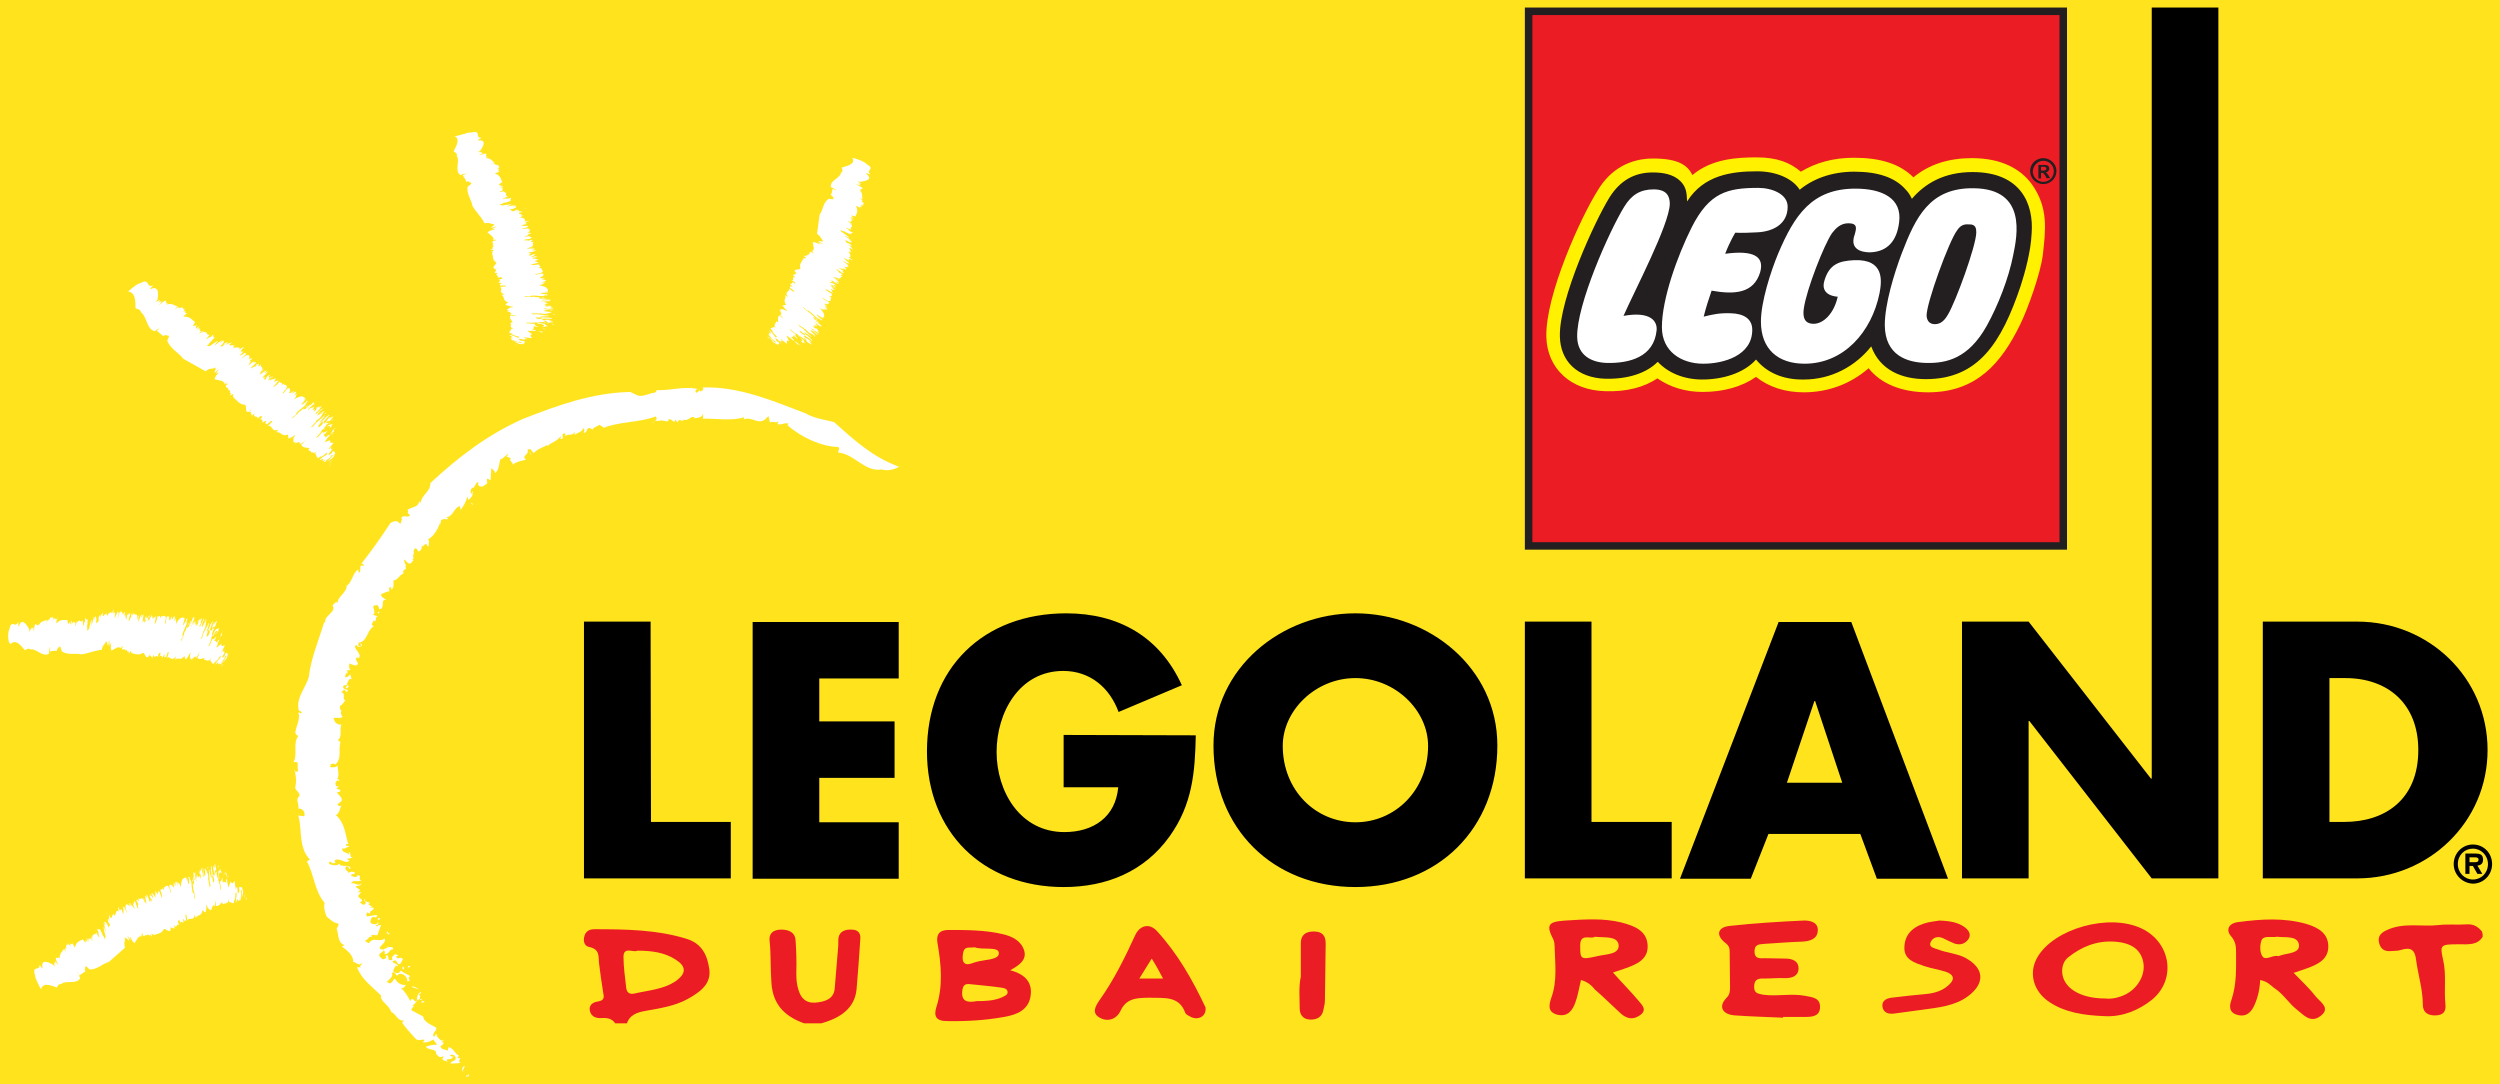 <?xml version="1.0" encoding="utf-8"?>
<!-- Generator: Adobe Illustrator 26.0.2, SVG Export Plug-In . SVG Version: 6.00 Build 0)  -->
<svg version="1.1" id="Layer_1" xmlns="http://www.w3.org/2000/svg" xmlns:xlink="http://www.w3.org/1999/xlink" x="0px" y="0px"
	 viewBox="0 0 664 288" style="enable-background:new 0 0 664 288;" xml:space="preserve">
<style type="text/css">
	.st0{fill:#FFE41D;}
	.st1{fill:#FFFFFF;}
	.st2{fill:#FFF100;}
	.st3{fill:#EC1C24;}
	.st4{fill:#231F20;}
	.st5{fill:#EB1C24;}
	.st6{fill:#EA1C24;}
</style>
<rect class="st0" width="664" height="288"/>
<path class="st1" d="M406,3v142.3h142.3V3H406z"/>
<path class="st2" d="M406,3v142.3h142.3V3H406z M538.8,62.1c-0.2,4.4-1.6,10-2.9,13.6c-5,14.9-10.8,24.1-24.2,24.1
	c-4,0-11-1-13.6-8.1l-0.6-1.7l-1.1,1.4c-4.2,5.3-10.4,8.4-17.1,8.4c-5.1,0-9.2-1.7-11.9-5l-0.7-0.9l-0.8,0.9
	c-2.8,3.1-7.8,4.9-13.6,4.9c-4.5,0-8.5-1.5-11.1-4.3l-0.7-0.8l-0.7,0.7c-2.9,2.9-7.4,4.4-13.1,4.2c-6.9-0.2-11.1-4-11.2-10.3
	c-0.2-9.7,9.2-30.1,13.1-36.3c2.5-4.1,6-6.2,10.6-6.2c3.2,0,5.3,0.7,6.6,2c1.2,1.2,1.4,2.3,1.5,4.8l0.1,3.2l1.7-2.7
	c4.1-6.6,11-7.6,17.7-7.6c4.7,0,8.8,1.7,10.5,4.4l0.6,1l0.9-0.8c3.5-3,8.4-4.6,13.9-4.6c6,0,10.3,1.5,12.9,4.4
	c0.6,0.7,1,1.1,1.5,2.3l0.7,1.4l1-1.2c3.8-4.5,8.9-6.7,15.3-6.7c5.1,0,8.9,1.3,11.4,4C538.5,54.1,539,58.8,538.8,62.1L538.8,62.1z"
	/>
<path class="st3" d="M406,3v142h142V3C548,3,406,3,406,3z M542.6,67.5c-0.6,5.2-4.1,14.7-6,18.6c-5,10.3-11.6,18.1-24.5,18.1
	c-6.9,0-12.5-2.2-15.8-6.4c-4.8,4.2-10.8,6.4-17.2,6.4c-5,0-9.3-1.4-12.7-4.1c-3.7,2.6-8.6,4-14.2,4c-4.6,0-8.7-1.3-12-3.6
	c-3.6,2.4-8.3,3.6-13.8,3.4c-9.2-0.2-15.5-6-15.7-14.5c-0.2-11.2,9.2-31.8,13.7-38.9c3.3-5.5,8.4-8.4,14.7-8.4
	c6.8,0,9.2,1.9,10.4,4.4c5.2-4.4,12.1-4.7,17.1-4.7c5.4,0,8.9,1.4,11.7,3.8c4-2.4,8.6-3.7,14.1-3.7c7,0,12.2,1.6,15.8,5.2
	c4.2-3.5,9.5-5.1,15.5-5.1c7.8,0,13,2.8,16,7C544.1,55.2,543.3,61.1,542.6,67.5z"/>
<path class="st4" d="M405,2v144h144V2C549,2,405,2,405,2z M547,4v140H407V4C407,4,547,4,547,4z"/>
<path class="st4" d="M542.1,45.3v-1h0.7c0.5,0,0.7,0.2,0.7,0.5c0,0.2-0.2,0.5-0.7,0.5L542.1,45.3L542.1,45.3z M544.5,47.3l-0.4-0.7
	c-0.4-0.6-0.5-0.7-0.8-0.8v0c0.6-0.1,1-0.5,1-1c0-0.6-0.4-1-1.1-1h-1.8v3.6h0.7v-1.5h0.1c0.3,0,0.4,0,0.6,0.2
	c0.1,0.1,0.4,0.5,0.5,0.7l0.3,0.6C543.6,47.3,544.5,47.3,544.5,47.3z M542.7,42.7c1.5,0,2.8,1.2,2.8,2.8c0,0,0,0,0,0
	c0,1.5-1.2,2.8-2.8,2.8c-1.5,0-2.8-1.2-2.8-2.8c0,0,0,0,0,0C540,44,541.2,42.7,542.7,42.7C542.7,42.7,542.7,42.7,542.7,42.7z
	 M542.7,42c-1.9,0-3.5,1.5-3.5,3.4c0,0,0,0,0,0c0,1.9,1.5,3.5,3.5,3.5c1.9,0,3.5-1.5,3.5-3.5C546.2,43.6,544.6,42,542.7,42L542.7,42
	z M523.9,45.7c-7.5,0-12.6,3-16.1,7.1c-0.6-1.2-1-1.8-1.7-2.5c-2.8-3.2-7.4-4.7-13.6-4.7c-6,0-11,1.9-14.5,4.8
	c-1.8-2.9-6.1-4.9-11.3-4.9c-6.8,0-14.2,1-18.6,8c-0.1-2.5-0.3-3.9-1.8-5.4c-1.8-1.8-4.6-2.3-7.3-2.3c-5,0-8.7,2.2-11.5,6.6
	c-3.9,6.3-13.4,26.9-13.2,36.9c0.1,6.5,4.5,11.1,12.2,11.3c6,0.1,10.8-1.5,13.8-4.5c2.7,2.9,6.9,4.7,11.8,4.7
	c5.5,0,11.1-1.7,14.3-5.3c2.8,3.4,7.1,5.4,12.7,5.3c7.3,0,13.7-3.5,17.9-8.8c2.3,6.3,8.1,8.7,14.5,8.7c13.9,0,20.1-9.6,25.2-24.8
	c1.1-3.4,2.7-9.1,2.9-13.9C540.2,54.2,536.8,45.7,523.9,45.7L523.9,45.7z M431.2,83.9c7.2-1.3,9,1.4,8.8,3.8
	c-0.7,7.2-7.3,8.8-13.1,8.7c-4.2-0.1-7.9-2-8-6.9c-0.2-8.5,8.5-28.1,12.5-34.6c1.9-3.1,4.2-4.6,7.8-4.6c3.5,0,4.3,1.8,4.3,3.9
	C443.3,59.8,434.2,77.1,431.2,83.9L431.2,83.9z M454.6,77.2c-0.8,2.3-1.5,4.5-2.1,6.9c2.4-0.6,4.2-1,7.2-0.9
	c3.5,0.1,5.7,1.5,5.7,4.4c0,6.9-7.7,9-13,9c-5.9,0-11-3.3-11-9.7c0-7.5,4.1-18.9,7.9-26.5c4.7-9.3,9.5-10.5,17.7-10.5
	c3.6,0,7.8,1.6,7.8,5c0,4.7-4,6.6-8,6.8c-1.7,0.1-4.3,0.2-5.9,0.1c0,0-1.3,2-2.7,5.6c7.4-1,10.5,0.6,9.3,4.9
	C465.8,77.9,460.8,78.3,454.6,77.2L454.6,77.2z M490.9,59.3c-2,0-3.3,1.3-4.3,2.6c-2.1,3-6.8,15-7.5,20c-0.5,3.4,1,4.1,2.6,4.1
	c2.6,0,5.4-2.7,6.4-7.2c0,0-4.9-0.1-3.5-4.4c1.3-4.2,3.8-5.1,7.9-5.3c8.1-0.3,7.3,5.6,6.7,8.8c-2.1,10.3-9.5,18.7-19.9,18.7
	c-7.1,0-11.6-3.9-11.6-11.2c0-5.2,2.6-13.3,4.6-18.1c4.3-10.1,8.9-17.2,20.5-17.2c7,0,12.5,2.5,11.6,9c-0.6,4.8-3,7.6-7.3,7.9
	c-1.2,0.1-6.2,0-4.5-4.7C493.1,60.6,493.4,59.3,490.9,59.3L490.9,59.3z M534.7,67.8c-1.2,6.1-4,13.3-7,18.7c-4.9,8.8-10.8,10-16,9.9
	c-5.2-0.1-11-2-11.1-10c0-5.7,2.5-13.8,4.5-19.1c3.7-9.6,7.4-17.5,19.2-17.3C538.3,50.2,535.8,62.5,534.7,67.8L534.7,67.8z
	 M524.9,61.8c-0.1,3.7-5.5,18.4-7.5,21.7c-0.8,1.4-1.8,2.6-3.5,2.6c-1.5,0-2.1-1-2.2-2.2c-0.1-3.3,6-20,8.1-22.7
	c0.9-1.4,1.9-1.7,3.1-1.6C524.8,59.5,524.9,60.7,524.9,61.8z"/>
<g>
	<path class="st1" d="M65.3,239c0.2-0.3-0.1-1,0.2-0.4C65.4,239,65.4,239.3,65.3,239z M9.3,259c-0.9-2.8,1.4-0.9,1.2-2.8
		c0-0.1,0.8,1.4,0.8,0.9c-0.5-2.3,1.3-1.8,2.9-0.8l0.2,0.4c0.3,0.2-0.2-1.2,0-1.1l0.4,0.7c-0.4-0.8,0.1-0.5-0.2-1.1l0.9,1.2
		l-0.4-0.9c-0.9-2.3,0.7-0.2,0.5-1.5l0.3,0.6c-0.1-1.6,0.7-1.8,1.1-2.6l0.7,1.3c-0.5-1-0.4-1.3-0.3-1.6c0.6,0.9-0.2-1,0.3-0.6
		l0.1,0.2c-0.4-1.1,0.5,0.5,0-0.8l0.5,0.7c-0.7-1.4,0.6,0.6,0.4-0.2l-0.2-0.3c-0.1-0.4,0.4,0.3,0.4,0l0.1,0.2
		c0.1-0.5,0.6,0.2,0.1-0.9c0.5,0.8,0,0.5,0.8,1.7c0.3-1.6,1.3-1.8,2.1-2.2l0.7,0.9c0-0.3,0.2-0.4,0-0.9l0.4,0.6
		c0.4,0.3-0.4-1.3,0-0.9l0.5,1.1c-0.3-0.9,0-0.9,0-1.2l0.3,0.7c-0.3-1.1,0.4,0,0.3-0.7l0.2,0.7c0.6,0.6-0.6-1.4-0.1-1l0.3,0.7
		c-0.3-1.2,0.2-1,0.2-1.5l0.1,0.3c0.2-0.3,0.6,0,0.6-0.7c0.2,0.2,0.7,1.6,0.9,1.2c-0.6-1.3,0.2-0.7-0.7-2.1c0.3,0.1,0.9,0.4,0.8-0.1
		c0.1,0.5,0.8,1.5,0.7,1.7l0.5,0.7c0.2,0.5-0.2-0.1,0.1,0.5c0.1-0.1,0.1-0.7,0.3-0.6c-0.2-0.9-0.7-2.4-0.5-2.7
		c0.1,0.5,0.7,1.4,0.7,1.6l-0.8-2.6c0.1-0.1,0.5,1,0.5,0.6l-0.3-0.9c0.1,0.1,0.2-0.5,0.9,0.8l0.3,0.7l0.1-0.6l0.1,0.2
		c0.2,0.1,0.1-0.7-0.4-1.3c-0.1,0,0.4,0.7,0.1,0.4c-0.3-0.8-0.1-1.1,0-1.1l0.3,0.9c-0.2-1.1-0.1-1.5,0-2c-0.3-0.6,0.4,1.1,0.2,0.8
		c0.7,0.7,0.2-1.5,1-0.4c0,0.1-0.4-0.9-0.3-0.7c0.2,0,0.6,0.9,0.5,0.5c0.2,0.5,0.1-0.2,0.1-0.4c-0.1-0.4,0.1,0.2,0.1,0.3
		c0-0.5,0.2-1.5,0.9-0.9c-0.2-0.3-0.3-1.3-0.2-1.3l0.3,0.8c0.3,0.4,0.2-0.2,0.5,0.5c-0.2-1-0.3,1.1-0.4,0.3c0.3,0.6-0.2-1.4,0.2-0.3
		c0.1-0.1-0.1-1.1,0.4-0.4c-0.1-0.1,0.3,1.2,0.4,1l0-0.8l0-0.4c-0.3-0.8,0.2,0-0.2-0.8c0.3,0.6,0.2-0.5,0.7,0.8l0.4,1
		c0.1-0.1-0.3-1.1-0.4-1.6l0.2,0.4c-0.6-1.6,0.3,0-0.1-1.2c0.4,0.4,0.5-0.2,1,0.7c0-0.5-0.1-1.2,0.2-0.9l0.1,0.6
		c0.3,0.4,0.2,0,0.2-0.3c0.1,0.2,0.6,0.8,0.9,1.3l-0.6-1.9c0.8,1.5,0-1.2,0.8,0.1l0.4,1.2c0.8,1.5-0.2-1.2,0.4-0.6l-0.6-1.3
		c0.4,0.8,0.1-0.9,0.6,0.4c-0.1-0.5,0.4,0.3-0.1-0.9c0.8,0.9,0.7-1,1.8,1.2c0-0.2,0.2-0.1-0.1-0.7c-0.4-0.7,0.1,0.5-0.2,0.1
		l-0.1-0.6c0.2,0.2,0.4,0.3,0.6,1.4c0.6,0.7-0.5-2.3,0-1.9c0.2,0.5,0.3,0.7,0.3,0.6l-0.1-1c0.3,0.1,0.6,1.2,0.9,2
		c0.1-0.2,0.2-0.2,0-0.9l0.5,1.1c-0.4-0.8-0.1-0.6-0.1-0.8l0,0.2c0.2,0.4,0.2,0.1,0.2,0c-0.2-0.5-0.4-0.7-0.6-0.9l0-0.9
		c0.3,0.9,0.4,0.6,0.5,0.6c0.2,0.1-0.2-0.8-0.1-0.8c0.2,0.4,0.2,0,0.3,0.7c0,0.2-0.2-0.4-0.2,0c0.2,0.3,0.5,1.1,0.4,0.5
		c0-0.5-0.6-1.7-0.2-1.2L41,238l0.4,0.4l-0.3-0.8l0.2,0.4c-0.2-0.9,0.2-0.4-0.1-1.3c0.1-0.1,0.4,0.5,0.5,0.5l0,0.1
		c0.3,0.4,0.3,0.1,0.2-0.5l0.1,0.2c0.1,0,0.2-0.1,0.1-0.6c0.4,0.5,1.1,3,0.9,1.9c0.2-0.1-0.2-1.6-0.5-2c0.5,0.4,0.4-1,1.1,0.2
		l-0.1-0.8c0.5,0.2,0.6-1.3,1.5,0.2l0.4,1.3c-0.1-0.8,0.4,0.7,0-0.5c-0.2-0.7-0.3-1.1-0.5-1.3c0.1-0.5,0.5-0.6,0.9,0l-0.2-0.8
		c0.3,1.2,0.6,1.3,0.6,0.9l-0.2-0.7l0.3,0.7c0-0.2-0.4-1.5,0-0.9l0.3,0.8c0-0.6-0.1-1.7,0.3-1.1l0.4,1l-0.2-1.1
		c0.5,0.5,0.7,0.6,1,1.5c-0.1-2.3,0.7-2.6,1.3-2.6l0.1,0.5c0.3,0.5-0.1-1,0.1-0.6l0.4,1.7c0.4,0.5,0.1-1,0.2-1.3
		c-0.1-0.7,0,0.5-0.2-0.4c0-0.3,0.5,0.5,0.2-0.6l0.4,1.7l0-0.6c0.5,1.2,0.1,2.3,0.7,3.8l0.1-0.2c0.4,1.1,0,1.3,0.4,1.7
		c0-0.6-0.2-2.1-0.5-2.6c0.2-0.4-0.5-2.6-0.1-2.6c0.2,0.6-0.2,0.2,0,1.1c0.3,0.8,0.2-0.5,0.4-0.3c-0.2-0.4-0.4-1.5-0.3-1.7
		c0.3,0.5,0.1,1,0.4,1.1l-0.3-1.5c-0.2-1.4,0.3,0.3,0.2-0.8c0.3,1,0.3,2.3,0.6,2.8c-0.2-0.9,0-1.4-0.4-2.8c0.2,0.3,0.3,1,0.4,1.6
		c0.3,0.6,0-1.8,0.4,0.1l-0.2-1l0.4,1c0.1,0,0.1-1.4,0.4,0.1c0-0.2,0.3-0.2,0-1.2c-0.3-0.6-0.1,0.8-0.4-0.6c0.3,1.1,0.2-0.2,0.3-0.6
		l0.1,0.6c0-0.2,0.2-0.1,0.1-0.8l0.2,0.9l-0.1-0.9c0.2-0.5,0.3,1.5,0.5,1.2l-0.1,0.7c0-0.2,0.2,0.6,0.3,0.3l-0.3-2.4
		c0.1-0.4,0.2,0.9,0.2,0l0,1c0,0.3,0.4,1.3,0.5,1.2c0.1-0.3,0-1.5-0.2-1.9c0.1,0,0.3,0.4,0.3,1l-0.1-1.4l0.8,2l0,1.4l0.1,0
		c0,1.1,0.2,0.8,0.3,1.9c0.1,0.2,0.1-0.2,0.2-0.6c-0.5-1.8-0.1-2.5-0.5-4.1c0.3-0.5,0.8,4,0.8,1.4c-0.1-0.4-0.1-1.7-0.3-1.2
		c0.3,0.2-0.1-1.7,0.3-1c-0.1,0.7,0.4,1.7,0.3,2.7c-0.1-0.5-0.2-0.4-0.2-0.2c0.2,0.6,0.2,1.7,0.4,1.7c0.1-0.2,0.3-0.2,0.1-1.1
		c-0.1-0.9-0.2,0.1-0.2-0.9c0.2-0.4,0.5,1.1,0.4-0.6c-0.2,0.1-0.3-0.8-0.4-1.5l0.2-0.4l0,0.6c0.4,0.4,0-1.2,0.3-1l0.3,1.2
		c0.1,1.1-0.5-0.4-0.2,1.3c0.2,0.1,0.2-0.8,0.4-0.4l-0.1,0.4c0.1,0.1,0.4,2.4,0.6,1l-0.1-1.3l0.5-1c0.1,1.3,0.4,0.1,0.3,1.4
		c-0.2-0.7-0.7-0.6-0.6,0.6c0.3,1.5-0.3-0.2-0.2,1.3c0.3,0,0.4,1.5,0.6,2.5l0.1-0.5c-0.1-0.9-0.2-0.9-0.3-1.9
		c0.3,0.2,0.5-0.3,0.6-1.2c0.1,0.4,0.2,1.4,0.1,1.5c0.3-0.3,0.7-0.2,1,0.1c-0.3-1.5,0.3-0.4,0.1-1.6c-0.2-0.3-0.4-1.4-0.4-2.1l0.1,1
		c0.1-0.8,0.3,1.3,0.4,0c-0.3,0.5,0.1,1.8,0.1,3c0.2-0.7,0,0.8,0.3,0.8l0.6-1.5c0.4,1.1,0.8,0,1-0.1c0.2,0.6,0.1,1.9,0.2,2.2
		c0.2,0-0.2-1.4,0.1-0.8l0,0.3c0.1-0.3,0.5,0.9,0.5-1.1l-0.1,1.5c0.1,0.1,0.1-0.2,0.1-0.4l0,1.2c0.2,1,0.3-0.2,0.5-0.2l-0.1-0.9
		c0.3-0.7,0.5,0.2,0.8-0.2l0,0.8l0.2-0.5c-0.1,0.8,0.1,1.3,0.2,0.6l-0.5,2.1l0.1-1.8c-0.1-0.7-0.3-0.5-0.4,0.3l0.2-0.4
		c0,1.2-0.1,1.1-0.2,1.9c0-0.1,0.1,0.3,0.1-0.1c-0.1,0.6-0.2,0.7-0.4,0.7l0-1.1c0,1-0.2,1.4-0.4,1.1c-0.2-1.2-0.4,0.8-0.6,0.5
		c0.1-1,0.2-1.9,0.3-2.3c-0.2-0.5-0.2,0-0.3-0.5c-0.1,0.8-0.1,2-0.3,2.5l0-0.8c-0.2,0.4-0.1,1.5-0.4,1.3l-1.1-0.4l-0.1-0.8
		c-0.1,1.7-0.5,0.6-0.7,1.4c-0.4-0.7-0.7,0.8-1-0.5c-0.6,0.6-1,1.2-1.7,1l0-1.1c0,0.8-0.2-0.6-0.3-0.5c0.3,0.9,0,1.2,0,1.8
		c-0.4-0.9-0.7,0.1-0.8,1l-0.1-0.8c0,1.5-0.5,0.3-0.9,0.2c-0.1-0.3-0.3-1-0.4-0.9c0.1,1.3-0.1,1.2-0.2,2c-0.2,0-0.5-0.2-0.8-0.6
		c-0.3,1.9-1.3,1-1.8,2.1l-0.3-0.9c-0.2,2-1.5,0.5-1.9,1.6l-0.3-1.5c-0.3-0.4-0.3,0.5,0,1.5c-0.3-0.4-0.3,0.8-0.7-0.4
		c-0.3-0.2,0,0.7-0.1,1c-0.5-0.5-0.7-0.3-0.9,0.1l0.1,0.1c-0.1-0.3-0.2-1-0.4-1c0,0.5-0.6-0.2,0.1,1.5c-0.7-0.9-0.6,1.1-1.4-0.1
		l0.2,0.9c-0.3,0.1-1-0.7-1,0.2c-0.1-0.2-0.2-0.8-0.3-0.8l0.2,0.9c-0.2,1.1-1.4-0.5-1.8-0.1c-0.6,1.2-1.6,1.1-2.4,1.5l-0.1-0.4
		c0.2,1.4-1.2-1.1-0.6,0.9c-0.2-0.3-0.3-0.1-0.5-0.7c0.1,1-1-0.7-0.8,0.6l0-0.2c-0.6-0.6-0.5,0.5-1.1,0l-0.1-0.6
		c-0.4-0.6,0.3,1.6-0.5,0c-0.1,0,0.3,0.9,0.3,0.8c-1-0.3-1.4,1.1-2,1.8c-1-0.7-1.2-2.7-1.1-1.3c-0.2-0.3,0.2,0.6,0.1,0.3
		c0,0.5-1.1-1.7-0.8-0.8c0.5,1,0.2,0.6,0.4,1.2c-0.6-0.5-1.1-1.4-1-0.5l-0.2-0.5c0.3,1.6-0.4,1,0.1,2.8l-4.3,3.8c-1.8,0.5-3,2-5.1,2
		c-1.1-1.1-1.1-1.1-1.2-0.3l-0.2-0.5c0.6,1.1-0.2,0.3,0.3,1.3l-1.7,1.1c0-0.2-0.4-1.1-0.5-1L21,259l-0.2-0.3l0.5,1.1
		c-1,1.8-3.8,0.4-5.1,1.6c-0.6-0.2-0.9,0.5-1.1,0.9c-2-0.8-3.7-1.3-4.2,0.4C10.8,262.7,9.3,259.9,9.3,259L9.3,259z M65.1,239.1
		c0-0.6-0.2-0.9,0-1.8L65.1,239.1z"/>
	<path class="st1" d="M60.6,233.1c0,0.2-0.1-0.2-0.1-0.3c0.1-0.1,0.1-0.6,0.1-0.3L60.6,233.1z M59.4,232.8c0-0.6,0.2-1,0.3-1.1
		L59.4,232.8z M58,230.6c-0.2-0.5-0.2-0.7,0-0.7L58,230.6z M58.1,231.9l-0.3-0.6C57.9,231.7,58,230.9,58.1,231.9z M55.3,230.5
		c-0.1,0-0.1,0.5-0.3-0.1C55.2,230.8,55.3,229.6,55.3,230.5z M54.4,231.5L54.4,231.5l-0.2-0.7L54.4,231.5z M36.2,239.2l0-0.3
		l0.2,0.5L36.2,239.2z M28.5,242.6c0,0.4-0.3-0.4-0.3-0.5C28.2,242,28.4,242.7,28.5,242.6z M25.6,247L25.6,247l0.5,1L25.6,247z"/>
	<g>
		<path class="st1" d="M58.8,176.9c0.3-0.1,0.4-0.9,0.4-0.3C58.9,177,58.7,177.2,58.8,176.9z M2.5,167.1c0.6-2.9,1.6,0,2.3-1.9
			c0.1-0.1,0,1.6,0.2,1.2c0.7-2.3,1.9-0.9,2.8,0.8l0,0.5c0.2,0.3,0.4-1.2,0.6-1l0,0.8c0-0.9,0.3-0.4,0.4-1.1l0.2,1.4l0.1-1
			c0.3-2.4,0.7,0.2,1.1-1.1l0,0.6c0.6-1.5,1.5-1.2,2.2-1.7l0,1.4c0-1.1,0.3-1.3,0.5-1.5c0.1,1.1,0.3-1,0.6-0.4l0,0.2
			c0.2-1.2,0.2,0.7,0.4-0.7l0.1,0.9c0.1-1.6,0.2,0.8,0.4,0l0-0.3c0.1-0.4,0.2,0.4,0.3,0.1l0,0.2c0.3-0.4,0.4,0.5,0.5-0.7
			c0.1,1-0.3,0.4-0.2,1.8c1-1.2,1.9-0.9,2.9-0.9l0.2,1.1c0.1-0.2,0.4-0.2,0.5-0.8l0.1,0.7c0.2,0.5,0.2-1.3,0.4-0.8l-0.1,1.2
			c0.2-0.9,0.4-0.8,0.6-1.1l-0.1,0.7c0.3-1.1,0.4,0.2,0.6-0.4l-0.1,0.7c0.2,0.9,0.2-1.5,0.4-0.9l-0.1,0.8c0.3-1.3,0.7-0.8,0.9-1.2
			l0,0.3c0.3-0.1,0.5,0.3,0.8-0.3c0.1,0.3-0.1,1.7,0.2,1.5c0.1-1.4,0.5-0.6,0.4-2.1c0.2,0.2,0.6,0.8,0.7,0.3c-0.1,0.5,0,1.7-0.2,1.8
			l0.1,0.9c-0.1,0.6-0.1-0.2-0.1,0.5c0.1-0.1,0.4-0.6,0.5-0.4c0.2-0.8,0.5-2.5,0.8-2.6c-0.2,0.5,0,1.6-0.1,1.8l0.6-2.6
			c0.1-0.1-0.1,1.1,0.1,0.8l0.2-0.9c0,0.2,0.4-0.3,0.4,1.1c0,0.5-0.2,0.3-0.1,0.8l0.4-0.5l0,0.2c0.1,0.2,0.4-0.5,0.3-1.3
			c-0.1,0,0,0.8-0.1,0.4c0.1-0.8,0.4-1,0.6-1l-0.2,1c0.3-1.1,0.6-1.4,0.9-1.8c0.1-0.7-0.2,1.2-0.2,0.8c0.3,0.9,0.8-1.2,1,0.1
			c-0.1,0.1,0.1-0.9,0-0.8c0.2,0.1,0.1,1,0.2,0.7c0,0.6,0.2-0.2,0.3-0.3c0.1-0.4,0,0.3-0.1,0.3c0.2-0.5,0.9-1.2,1.2-0.4
			c0-0.4,0.4-1.3,0.4-1.3l-0.1,0.9c0,0.5,0.3,0,0.2,0.7c0.3-1-0.8,0.8-0.5,0c0,0.7,0.5-1.3,0.3-0.2c0.2,0,0.4-1,0.5-0.1
			c0-0.1-0.3,1.2-0.1,1.1l0.3-0.7l0.2-0.3c0.1-0.8,0.2,0.1,0.2-0.8c0,0.7,0.4-0.4,0.2,1l-0.2,1.1c0.1-0.1,0.3-1.1,0.4-1.6l0,0.5
			c0.2-1.7,0.2,0.2,0.5-1.1c0.1,0.6,0.5,0.1,0.5,1.2c0.2-0.5,0.5-1.1,0.6-0.7l-0.2,0.6c0.1,0.5,0.1,0.1,0.3-0.2
			c-0.1,0.2,0.1,1,0.2,1.6l0.4-1.9c-0.1,1.7,0.6-1,0.6,0.5l-0.3,1.2c-0.1,1.7,0.5-1.2,0.6-0.3l0.1-1.4c0,0.9,0.5-0.7,0.2,0.7
			c0.2-0.5,0.2,0.5,0.4-0.8c0.2,1.2,1.1-0.5,1,1.9c0.1-0.2,0.2,0,0.3-0.6c0-0.8-0.2,0.5-0.2,0l0.2-0.6c0.1,0.3,0.2,0.4-0.1,1.5
			c0.1,0.9,0.7-2.2,0.9-1.6c-0.1,0.5-0.1,0.8,0,0.7l0.4-0.9c0.2,0.3-0.1,1.3-0.2,2.2c0.1-0.1,0.3-0.1,0.5-0.8l-0.1,1.2
			c0-0.9,0.2-0.5,0.3-0.8l-0.1,0.2c0,0.4,0.1,0.2,0.2,0.1c0.1-0.6,0-0.8-0.1-1l0.4-0.8c-0.2,0.9,0.1,0.7,0.2,0.8
			c0.1,0.2,0.3-0.8,0.3-0.8c-0.1,0.5,0.2,0.1,0,0.8c-0.1,0.1,0-0.5-0.1-0.1c0,0.4-0.2,1.2,0.1,0.6c0.2-0.4,0.3-1.8,0.4-1.2l-0.3,0.9
			l0.1,0.5l0.2-0.8l-0.1,0.4c0.2-0.9,0.4-0.2,0.6-1.2c0.1-0.1,0.1,0.6,0.2,0.7l0,0.1c0,0.5,0.2,0.2,0.5-0.3l0,0.2
			c0.1,0.1,0.2,0,0.4-0.5c0,0.7-0.6,3.1-0.2,2.1c0.2,0,0.6-1.5,0.6-2c0.2,0.6,0.8-0.7,0.8,0.7l0.3-0.7c0.4,0.4,1.2-0.8,1.1,0.9
			l-0.3,1.3c0.3-0.7,0,0.8,0.3-0.5c0.2-0.8,0.2-1.1,0.2-1.4c0.4-0.4,0.8-0.3,0.7,0.5l0.2-0.8c-0.3,1.2-0.1,1.4,0.1,1l0.2-0.7
			l-0.1,0.8c0.1-0.2,0.4-1.5,0.4-0.8l-0.1,0.8c0.3-0.5,0.8-1.5,0.8-0.8l-0.1,1.1c0.1-0.1,0.4-0.7,0.3-1c0.1,0.7,0.3,0.8,0.1,1.8
			c1.1-2.1,1.8-1.9,2.3-1.6l-0.2,0.5c0,0.5,0.3-0.9,0.3-0.5l-0.5,1.7c0,0.6,0.5-0.8,0.8-1c0.2-0.7-0.2,0.4,0-0.5
			c0.1-0.2,0.1,0.6,0.5-0.4l-0.5,1.6l0.3-0.5c-0.2,1.3-1,2.1-1.3,3.7l0.2-0.1c-0.2,1.1-0.7,1.2-0.5,1.6c0.3-0.5,0.9-2,0.9-2.5
			c0.4-0.2,0.9-2.5,1.2-2.3c-0.1,0.6-0.3,0.1-0.5,1c-0.1,0.9,0.4-0.4,0.5-0.1c0-0.4,0.4-1.5,0.6-1.6c0,0.5-0.4,1-0.2,1.1l0.5-1.5
			c0.5-1.4,0.1,0.4,0.6-0.6c-0.2,1-0.9,2.2-0.9,2.7c0.3-0.9,0.7-1.2,1-2.6l-0.5,1.6c-0.1,0.6,0.9-1.6,0.3,0.3l0.4-0.9l-0.2,1.1
			c0.1,0.1,0.8-1.2,0.3,0.3c0.1-0.1,0.3,0,0.6-1c0-0.7-0.4,0.7-0.1-0.7c-0.2,1.1,0.3-0.1,0.5-0.4l-0.2,0.6c0.1-0.2,0.2,0,0.5-0.6
			l-0.3,0.8l0.4-0.8c0.4-0.3-0.5,1.5-0.1,1.3l-0.4,0.6c0.1-0.1-0.1,0.7,0.1,0.4l1-2.2c0.3-0.3-0.2,0.9,0.2,0.1l-0.5,0.9
			c-0.1,0.2-0.3,1.3-0.2,1.3c0.2-0.2,0.8-1.3,0.8-1.8c0.1,0,0,0.5-0.2,1l0.6-1.2l-0.3,2.1l-0.6,1.2l0.1,0c-0.5,1-0.2,0.8-0.7,1.8
			c0,0.2,0.2-0.1,0.4-0.4c0.4-1.8,1.1-2.2,1.7-3.8c0.5-0.3-1.3,3.9,0,1.6c0.1-0.4,0.7-1.5,0.4-1.2c0.1,0.3,0.8-1.5,0.7-0.7
			c-0.4,0.6-0.4,1.7-1.1,2.5c0.2-0.5,0-0.5-0.1-0.3c-0.2,0.6-0.6,1.6-0.4,1.7c0.2-0.1,0.3,0,0.7-0.9c0.4-0.9-0.2,0,0.2-0.9
			c0.4-0.2-0.1,1.2,0.6-0.4c-0.2,0.1,0.1-0.9,0.4-1.5l0.3-0.3l-0.3,0.6c0.1,0.6,0.5-1,0.8-0.7l-0.4,1.2c-0.5,1-0.2-0.6-0.9,1
			c0.2,0.1,0.6-0.7,0.6-0.1l-0.3,0.3c0,0.1-0.8,2.3,0,1.1l0.6-1.2l1-0.6c-0.6,1.2,0.3,0.3-0.5,1.4c0.2-0.7-0.2-0.9-0.8,0.2
			c-0.5,1.4-0.1-0.3-0.8,1.1c0.2,0.1-0.4,1.5-0.8,2.4l0.4-0.4c0.4-0.8,0.3-0.9,0.7-1.7c0.1,0.3,0.6,0,1.1-0.8
			c-0.1,0.5-0.5,1.3-0.7,1.3c0.4-0.1,0.7,0.2,0.8,0.6c0.5-1.5,0.5-0.2,0.9-1.4c0-0.4,0.3-1.4,0.7-2l-0.4,0.9
			c0.5-0.7-0.4,1.3,0.3,0.2c-0.5,0.3-0.9,1.6-1.4,2.7c0.5-0.5-0.4,0.7-0.2,0.8l1.3-1c-0.2,1.1,0.7,0.3,0.9,0.4
			c-0.2,0.6-0.9,1.7-0.9,2c0.2,0,0.6-1.3,0.5-0.7l-0.1,0.2c0.2-0.2,0,1,1-0.6l-0.8,1.2l0.3-0.2l-0.6,1c-0.4,0.9,0.4,0,0.5,0l0.3-0.8
			c0.6-0.4,0.3,0.4,0.7,0.2l-0.4,0.7l0.4-0.4c-0.5,0.7-0.6,1.2-0.2,0.6l-1.4,1.6l1-1.6c0.3-0.6,0-0.6-0.5,0.1l0.4-0.3
			c-0.6,1-0.7,0.9-1.1,1.6c0.1,0,0,0.3,0.2,0c-0.4,0.4-0.5,0.5-0.7,0.4l0.5-0.9c-0.5,0.9-0.8,1.1-0.9,0.8c0.5-1.1-0.7,0.5-0.7,0.1
			c0.6-0.9,1.1-1.6,1.4-1.8c0.1-0.5-0.2-0.1,0-0.6c-0.4,0.7-1.1,1.7-1.5,2l0.4-0.7c-0.3,0.3-0.9,1.3-1,1l-0.7-0.9l0.3-0.7
			c-0.9,1.4-0.7,0.3-1.2,0.9c0-0.8-1,0.3-0.6-0.9c-0.8,0.3-1.5,0.6-1.9,0l0.5-1c-0.4,0.7,0.2-0.6,0-0.5c-0.2,0.9-0.6,1-0.9,1.6
			c0.1-0.9-0.6-0.2-1.1,0.5l0.3-0.7c-0.7,1.3-0.6,0-0.8-0.3c0.1-0.3,0.3-1,0.1-0.9c-0.6,1.1-0.6,1-1.1,1.7c-0.2-0.1-0.4-0.4-0.4-0.9
			c-1.2,1.5-1.5,0.2-2.5,1l0.2-0.9c-1.2,1.7-1.5-0.3-2.3,0.5l0.4-1.5c-0.1-0.5-0.5,0.3-0.7,1.3c-0.1-0.5-0.6,0.6-0.4-0.7
			c-0.1-0.3-0.4,0.6-0.6,0.8c-0.2-0.7-0.4-0.6-0.8-0.4l0.1,0.1c0.1-0.3,0.3-1,0.2-1.1c-0.2,0.4-0.4-0.5-0.7,1.3
			c-0.2-1.1-1.1,0.7-1.1-0.8l-0.3,0.9c-0.3,0-0.5-1.1-0.9-0.3l0.1-0.9l-0.3,0.9c-0.7,0.8-0.9-1.1-1.5-1c-1,0.8-1.9,0.2-2.7,0.2
			l0.1-0.4c-0.5,1.3-0.4-1.5-1,0.5c0-0.4-0.2-0.2-0.1-0.9c-0.4,1-0.5-1-1,0.2l0.1-0.2c-0.2-0.9-0.7,0.2-0.9-0.5l0.2-0.6
			c0-0.7-0.5,1.5-0.4-0.3c-0.1,0-0.2,0.9-0.1,0.8c-0.7-0.8-1.7,0.3-2.5,0.6c-0.5-1.1,0.3-3-0.3-1.7c0-0.3-0.1,0.7-0.1,0.3
			c-0.2,0.5-0.1-2-0.3-1.1c-0.1,1.1-0.1,0.6-0.2,1.3c-0.3-0.7-0.3-1.7-0.6-0.9l0.1-0.6c-0.5,1.6-0.8,0.7-1.2,2.5
			c-1.8,0.1-3.6,1-5.4,1.2c-1.7-0.4-3.5,0.3-5.2-0.8c-0.4-1.5-0.4-1.5-0.9-0.9l0-0.5c-0.1,1.2-0.3,0.1-0.4,1.3
			c-0.7-0.2-1.3,0.1-1.9,0.1c0.1-0.1,0.2-1.1,0-1.1l-0.1,0.8l0-0.3l-0.1,1.2c-1.7,1.1-3.4-1.5-5-1.1c-0.4-0.5-1,0-1.4,0.2
			c-1.3-1.6-2.5-2.9-3.7-1.7C2,171.1,2,167.9,2.5,167.1L2.5,167.1z M58.5,176.9c0.3-0.5,0.3-0.9,0.9-1.6L58.5,176.9z"/>
		<path class="st1" d="M57.9,169.5c-0.1,0.2,0.1-0.3,0.1-0.3c0.1,0,0.4-0.5,0.2-0.2L57.9,169.5z M57,168.7c0.2-0.5,0.7-0.8,0.8-0.8
			L57,168.7z M56.9,166.1c0.1-0.5,0.2-0.7,0.3-0.6L56.9,166.1z M56.3,167.2l0.1-0.7C56.2,167,56.7,166.4,56.3,167.2z M54.7,164.7
			c-0.1,0-0.3,0.4-0.2-0.2C54.5,164.9,55.1,163.9,54.7,164.7z M53.4,165.1L53.4,165.1l0.2-0.7L53.4,165.1z M34.4,162.9l0.1-0.3
			l-0.1,0.5L34.4,162.9z M26.3,162.1c-0.1,0.3,0-0.5,0-0.6C26.4,161.4,26.2,162.2,26.3,162.1z M21.8,164.5L21.8,164.5l0,1.1
			L21.8,164.5z"/>
	</g>
	<g>
		<path class="st1" d="M136.8,91.5c0.2,0.3,1,0.1,0.4,0.2C136.8,91.6,136.4,91.5,136.8,91.5z M125.2,35.2c2.9-0.7,0.7,1.5,2.7,1.4
			c0.1,0-1.4,0.7-1,0.7c2.3-0.3,1.7,1.4,0.5,2.9l-0.4,0.1c-0.2,0.3,1.2-0.1,1.1,0.1l-0.8,0.3c0.8-0.3,0.5,0.1,1.1-0.1l-1.3,0.7
			l1-0.3c2.3-0.7,0.1,0.7,1.4,0.6L129,42c1.6,0,1.7,0.9,2.4,1.3l-1.3,0.5c1-0.4,1.3-0.3,1.6-0.2c-1,0.5,1.1-0.1,0.6,0.4l-0.2,0.1
			c1.1-0.3-0.5,0.5,0.8,0.1l-0.8,0.4c1.5-0.5-0.6,0.5,0.1,0.4l0.3-0.1c0.4,0-0.3,0.3,0,0.4l-0.2,0.1c0.5,0.1-0.2,0.6,0.9,0.1
			c-0.9,0.5-0.5-0.1-1.8,0.6c1.5,0.4,1.6,1.4,2,2.3l-1,0.6c0.3,0,0.3,0.3,0.9,0.1l-0.6,0.3c-0.4,0.3,1.3-0.3,0.9,0.1l-1.1,0.3
			c0.9-0.2,0.9,0.1,1.2,0.2l-0.7,0.2c1.1-0.2-0.1,0.4,0.6,0.4l-0.7,0.2c-0.7,0.6,1.4-0.4,1,0l-0.8,0.2c1.3-0.2,1,0.3,1.5,0.4
			l-0.3,0.1c0.2,0.2,0,0.6,0.6,0.7c-0.3,0.2-1.6,0.5-1.3,0.7c1.3-0.5,0.7,0.2,2.2-0.4c-0.1,0.3-0.5,0.8,0,0.8
			c-0.5,0.1-1.6,0.7-1.8,0.5l-0.8,0.4c-0.5,0.2,0.1-0.2-0.5,0.1c0.1,0.1,0.7,0.2,0.5,0.3c0.9-0.1,2.5-0.5,2.7-0.2
			c-0.6,0-1.4,0.6-1.7,0.5l2.7-0.4c0.1,0.1-1,0.4-0.7,0.4l0.9-0.2c-0.1,0.1,0.4,0.3-0.9,0.8c-0.5,0.2-0.3-0.1-0.8,0.2l0.6,0.2
			l-0.2,0.1c-0.2,0.2,0.7,0.2,1.4-0.2c0-0.1-0.8,0.3-0.4,0c0.8-0.2,1.1,0,1.1,0.1l-1,0.2c1.1-0.1,1.5,0.1,2,0.2
			c0.6-0.2-1.2,0.3-0.9,0.1c-0.8,0.6,1.4,0.3,0.2,1c-0.1,0,0.9-0.3,0.7-0.2c0,0.2-0.9,0.5-0.6,0.5c-0.5,0.2,0.2,0.1,0.4,0.1
			c0.4-0.1-0.2,0.1-0.3,0c0.5,0,1.5,0.4,0.8,1c0.4-0.1,1.4-0.2,1.4-0.1l-0.8,0.2c-0.5,0.2,0.2,0.3-0.6,0.5c1.1-0.1-1.1-0.4-0.2-0.4
			c-0.7,0.3,1.4,0,0.3,0.2c0.1,0.2,1.1,0,0.3,0.4c0.1-0.1-1.2,0.2-1.1,0.3l0.7,0.1l0.4,0c0.8-0.2,0,0.2,0.8-0.1
			c-0.7,0.2,0.5,0.2-0.8,0.6l-1.1,0.3c0.1,0.1,1.2-0.1,1.7-0.2l-0.5,0.2c1.6-0.4-0.1,0.3,1.2,0.1c-0.5,0.4,0.1,0.6-0.9,0.9
			c0.5,0,1.2,0,0.9,0.3l-0.6,0c-0.5,0.2,0,0.2,0.3,0.2l-1.4,0.7l1.9-0.4c-1.6,0.5,1.1,0.2-0.3,0.8l-1.2,0.2c-1.6,0.5,1.3,0,0.5,0.4
			l1.3-0.4c-0.8,0.3,0.9,0.2-0.5,0.5c0.5,0-0.4,0.4,0.9,0.1c-1,0.7,0.9,0.8-1.4,1.6c0.2,0,0,0.2,0.7,0c0.7-0.3-0.5,0-0.1-0.2
			l0.6-0.1c-0.3,0.2-0.3,0.3-1.5,0.4c-0.8,0.4,2.3-0.2,1.9,0.3c-0.5,0.1-0.8,0.2-0.6,0.3l1,0c-0.2,0.3-1.2,0.4-2.1,0.6
			c0.2,0.1,0.2,0.2,0.9,0.2l-1.1,0.4c0.8-0.3,0.6,0,0.8,0l-0.2,0c-0.4,0.1-0.1,0.2,0,0.2c0.6-0.1,0.8-0.3,0.9-0.4l0.8,0.1
			c-0.9,0.2-0.6,0.3-0.7,0.4c-0.2,0.1,0.8,0,0.8,0c-0.5,0.1-0.1,0.2-0.7,0.2c-0.2,0,0.4-0.2,0-0.2c-0.3,0.1-1.2,0.3-0.5,0.3
			c0.5,0,1.8-0.4,1.3,0l-0.9,0.1l-0.4,0.3l0.8-0.1l-0.4,0.1c0.9-0.1,0.3,0.3,1.3,0.1c0.1,0.1-0.5,0.3-0.6,0.4l-0.1,0
			c-0.5,0.2-0.1,0.3,0.5,0.3l-0.2,0c-0.1,0.1,0.1,0.2,0.6,0.2c-0.6,0.3-3.1,0.6-2,0.6c0.1,0.2,1.6,0,2.1-0.1c-0.5,0.4,0.9,0.5-0.3,1
			l0.8,0c-0.2,0.5,1.2,0.8-0.4,1.4l-1.3,0.2c0.8,0-0.8,0.2,0.5,0.1c0.8-0.1,1.1-0.2,1.4-0.3c0.5,0.2,0.5,0.7-0.2,0.9l0.8-0.1
			c-1.2,0.1-1.4,0.4-0.9,0.5l0.7-0.1l-0.7,0.2c0.2,0,1.5-0.1,0.9,0.1l-0.8,0.1c0.6,0.1,1.7,0.2,1,0.5l-1.1,0.3l1.1,0
			c-0.6,0.4-0.7,0.6-1.6,0.8c2.3,0.3,2.4,1.1,2.3,1.7l-0.6,0c-0.5,0.2,1,0,0.6,0.2l-1.8,0.1c-0.6,0.3,1,0.2,1.2,0.4
			c0.7,0-0.5-0.1,0.4-0.1c0.3,0-0.5,0.4,0.6,0.3l-1.7,0.1l0.5,0.1c-1.3,0.2-2.3-0.3-3.9,0l0.2,0.1c-1.1,0.2-1.3-0.3-1.7,0.1
			c0.6,0.1,2.2,0.1,2.6,0c0.3,0.3,2.6,0,2.6,0.3c-0.6,0.1-0.2-0.2-1.1-0.1c-0.9,0.2,0.5,0.3,0.2,0.4c0.4-0.2,1.5-0.1,1.7,0
			c-0.5,0.2-1.1-0.1-1.2,0.2l1.6,0c1.4,0-0.4,0.3,0.7,0.3c-1,0.1-2.4-0.2-2.8,0.1c1-0.1,1.3,0.3,2.8,0.1c-0.3,0.1-1,0.1-1.6,0.1
			c-0.6,0.2,1.8,0.3-0.1,0.4l1,0l-1.1,0.2c0,0.1,1.4,0.4-0.1,0.4c0.2,0,0.1,0.3,1.1,0.2c0.6-0.2-0.8-0.2,0.6-0.3
			c-1.1,0.1,0.2,0.3,0.6,0.4l-0.6,0c0.2,0.1,0.1,0.2,0.7,0.2l-0.9,0l0.9,0.1c0.4,0.3-1.6,0.1-1.3,0.3l-0.7-0.2
			c0.2,0-0.7,0.1-0.4,0.2l2.4,0.2c0.4,0.1-0.9,0.1-0.1,0.2l-1-0.2c-0.3,0-1.3,0.1-1.3,0.3c0.3,0.1,1.5,0.3,1.9,0.1
			c0,0.1-0.5,0.2-1.1,0.1l1.4,0.2l-2.1,0.4l-1.4-0.2l0,0.1c-1.1-0.2-0.8,0.1-2-0.1c-0.2,0.1,0.2,0.2,0.5,0.3
			c1.9-0.2,2.5,0.4,4.1,0.3c0.4,0.4-4.1,0.1-1.5,0.5c0.4,0,1.7,0.2,1.2-0.1c-0.2,0.2,1.7,0.2,0.9,0.5c-0.7-0.2-1.7,0.1-2.7-0.2
			c0.6,0,0.4-0.1,0.3-0.2c-0.7,0.1-1.7-0.1-1.7,0.1c0.1,0.1,0.2,0.3,1,0.3c1,0.1-0.1-0.2,0.9-0.1c0.3,0.3-1.2,0.2,0.5,0.5
			c-0.1-0.2,0.9-0.2,1.5-0.1l0.4,0.2l-0.6-0.1c-0.5,0.3,1.1,0.2,0.9,0.5l-1.3,0.1c-1.1-0.2,0.5-0.4-1.2-0.5
			c-0.1,0.2,0.8,0.3,0.3,0.5l-0.3-0.2c-0.1,0.1-2.4,0-1.1,0.3l1.3,0.2l0.9,0.7c-1.3-0.2-0.2,0.4-1.5,0c0.8,0,0.7-0.5-0.5-0.7
			c-1.5,0,0.2-0.2-1.3-0.4c-0.1,0.2-1.6,0.1-2.5,0.1c-0.1,0.1,0.3,0.2,0.5,0.2c0.9,0.1,0.9,0,1.9,0.1c-0.3,0.3,0.2,0.6,1.1,0.8
			c-0.5,0-1.4-0.1-1.5-0.2c0.2,0.4,0.1,0.7-0.3,1c1.5,0,0.3,0.4,1.6,0.4c0.4-0.1,1.4-0.1,2.1,0l-1-0.1c0.8,0.2-1.3,0-0.1,0.4
			c-0.4-0.4-1.8-0.3-3-0.5c0.6,0.3-0.8-0.1-0.9,0.1l1.3,0.9c-1.1,0.1-0.1,0.8-0.1,1c-0.6,0-1.9-0.3-2.2-0.2c0,0.2,1.4,0.1,0.8,0.3
			l-0.3-0.1c0.3,0.1-1,0.3,0.9,0.7l-1.4-0.4c-0.1,0,0.2,0.1,0.3,0.2l-1.2-0.3c-1-0.1,0.1,0.4,0.1,0.5l0.9,0.1c0.6,0.4-0.2,0.4,0,0.8
			l-0.8-0.2l0.5,0.3c-0.8-0.2-1.3-0.2-0.7,0l-1.9-0.9l1.8,0.5c0.7,0.1,0.5-0.2-0.3-0.4l0.4,0.3c-1.1-0.2-1.1-0.4-1.8-0.6
			c0,0.1-0.3,0.1,0,0.1c-0.5-0.2-0.6-0.3-0.6-0.5l1,0.2c-1-0.2-1.3-0.4-1-0.6c1.2,0.1-0.7-0.5-0.4-0.7c1,0.3,1.8,0.6,2.2,0.8
			c0.5,0,0-0.2,0.5-0.2c-0.8-0.2-1.9-0.5-2.4-0.8l0.8,0.1c-0.4-0.2-1.5-0.4-1.2-0.6l0.6-0.9l0.8,0.1c-1.6-0.4-0.5-0.6-1.2-0.9
			c0.8-0.3-0.6-0.8,0.7-0.9c-0.5-0.7-1-1.2-0.6-1.8l1.1,0.2c-0.8-0.2,0.7,0,0.5-0.2c-0.9,0.1-1.1-0.2-1.8-0.3
			c0.9-0.2,0.1-0.6-0.8-0.9l0.8,0c-1.5-0.3-0.2-0.6,0-0.9c0.3,0,1-0.1,0.9-0.2c-1.2-0.2-1.2-0.3-2-0.5c0-0.2,0.3-0.5,0.7-0.7
			c-1.8-0.6-0.7-1.4-1.8-2l0.9-0.1c-2-0.6-0.3-1.5-1.3-2l1.5-0.1c0.5-0.2-0.4-0.4-1.5-0.2c0.5-0.2-0.8-0.4,0.5-0.6
			c0.3-0.2-0.7-0.1-0.9-0.3c0.6-0.4,0.4-0.6,0.1-0.9l-0.1,0.1c0.3,0,1-0.1,1.1-0.2c-0.4-0.1,0.3-0.6-1.5-0.2c1-0.5-1-0.8,0.3-1.3
			l-0.9,0c-0.1-0.3,0.9-0.8,0-1c0.2-0.1,0.9-0.1,0.9-0.2l-0.9,0.1c-1-0.4,0.7-1.3,0.4-1.7c-1.1-0.7-0.8-1.7-1.1-2.5l0.4-0.1
			c-1.4,0,1.3-1-0.8-0.7c0.3-0.1,0.1-0.3,0.8-0.4c-1,0,0.8-0.8-0.5-0.9l0.2,0c0.7-0.5-0.5-0.5,0.2-1.1l0.7,0
			c0.6-0.3-1.6,0.1,0.1-0.4c0-0.1-0.9,0.2-0.8,0.2c0.4-0.9-0.9-1.4-1.5-2.1c0.9-0.8,2.9-0.8,1.5-0.9c0.3-0.1-0.7,0.2-0.3,0.1
			c-0.5,0,1.8-0.8,0.9-0.7c-1,0.4-0.6,0.1-1.3,0.3c0.6-0.5,1.5-0.9,0.6-0.9l0.6-0.1c-1.7,0.1-0.9-0.5-2.8-0.2
			c-0.8-1.7-2.3-3-3.2-4.6c-0.3-1.8-1.6-3.1-1.3-5.1c1.3-0.9,1.2-1,0.5-1.2l0.5-0.2c-1.2,0.4-0.2-0.3-1.4,0.1c0-0.7-0.6-1.1-0.9-1.8
			c0.2,0,1.1-0.3,1-0.4l-0.8,0.2l0.3-0.2l-1.1,0.4c-1.7-1.1,0-3.7-1-5.1c0.3-0.6-0.4-0.9-0.8-1.2c1-1.9,1.7-3.5,0.1-4.1
			C121.4,36.4,124.3,35,125.2,35.2L125.2,35.2z M136.7,91.3l1.7,0.4L136.7,91.3z"/>
		<path class="st1" d="M143.5,88.2c-0.2,0,0.3,0,0.4,0c0,0.1,0.6,0.2,0.2,0.2L143.5,88.2z M144,87.1c0.5,0.1,1,0.4,1,0.5L144,87.1z
			 M146.5,86.2c0.5-0.1,0.7,0,0.7,0.1L146.5,86.2z M145.2,86l0.7-0.1C145.4,85.9,146.1,86.1,145.2,86z M147.1,83.6
			c0-0.1-0.5-0.2,0.1-0.2C146.8,83.4,147.9,83.7,147.1,83.6z M146.3,82.5L146.3,82.5l0.7,0L146.3,82.5z M141.6,63.4l0.3,0l-0.5,0.1
			L141.6,63.4z M139.3,55.5c-0.4,0,0.5-0.2,0.5-0.3C140,55.3,139.2,55.4,139.3,55.5z M135.3,52.2L135.3,52.2l-1,0.4L135.3,52.2z"/>
	</g>
	<g>
		<path class="st1" d="M204,89.5c0.1,0.3,0.8,0.6,0.2,0.4C203.9,89.6,203.7,89.3,204,89.5z M230.2,43.6c2.5,1.5-0.5,1.4,1,2.7
			c0.1,0.1-1.5-0.5-1.2-0.2c1.9,1.4,0.3,2-1.7,2.2l-0.4-0.2c-0.4,0,1,0.7,0.7,0.8l-0.8-0.3c0.8,0.4,0.3,0.4,0.9,0.7l-1.4-0.4
			l0.9,0.5c2.2,1.1-0.4,0.5,0.6,1.3l-0.6-0.3c1.2,1.1,0.6,1.7,0.9,2.5l-1.3-0.5c1,0.4,1.2,0.7,1.3,1c-1-0.3,0.8,0.7,0.2,0.6
			l-0.2-0.1c1,0.6-0.7,0,0.5,0.6l-0.8-0.2c1.4,0.7-0.8-0.1-0.2,0.3l0.3,0.1c0.3,0.3-0.4,0-0.2,0.2l-0.2-0.1c0.3,0.4-0.6,0.2,0.5,0.7
			c-0.9-0.3-0.3-0.4-1.7-0.8c0.8,1.3,0.2,2-0.1,2.8l-1.1-0.3c0.2,0.2,0.1,0.4,0.6,0.7l-0.7-0.2c-0.5,0,1.2,0.7,0.6,0.6l-1-0.5
			c0.8,0.5,0.6,0.6,0.8,0.9l-0.6-0.3c0.9,0.6-0.3,0.2,0.2,0.7l-0.6-0.3c-0.9-0.1,1.3,0.7,0.8,0.7l-0.7-0.4c1.1,0.7,0.6,0.9,0.9,1.2
			l-0.3-0.1c0.1,0.3-0.4,0.3,0,0.8c-0.3,0-1.5-0.7-1.4-0.4c1.3,0.6,0.3,0.6,1.9,1.2c-0.3,0.1-0.9,0.2-0.6,0.5
			c-0.4-0.3-1.6-0.6-1.6-0.8l-0.8-0.2c-0.5-0.3,0.2,0-0.4-0.3c0,0.1,0.4,0.6,0.2,0.5c0.7,0.5,2.1,1.3,2.1,1.7
			c-0.4-0.3-1.4-0.6-1.6-0.8l2.3,1.5c0,0.1-1-0.5-0.7-0.2l0.8,0.5c-0.2,0,0.1,0.5-1.1-0.1c-0.5-0.2-0.2-0.3-0.7-0.4l0.3,0.5
			l-0.2-0.1c-0.2,0,0.4,0.5,1.1,0.8c0.1,0-0.8-0.3-0.3-0.3c0.7,0.4,0.8,0.7,0.7,0.8l-0.9-0.5c0.9,0.7,1.1,1,1.4,1.5
			c0.6,0.3-1-0.6-0.7-0.5c-1-0.1,0.9,1.2-0.4,0.8c-0.1-0.1,0.9,0.4,0.7,0.3c-0.1,0.1-1-0.3-0.7-0.1c-0.5-0.2,0.1,0.2,0.2,0.4
			c0.3,0.2-0.3-0.1-0.3-0.2c0.4,0.3,0.9,1.2,0,1.2c0.3,0.2,1.1,0.8,1.1,0.9l-0.8-0.4c-0.5-0.2,0,0.3-0.7-0.1c0.9,0.6-0.5-1,0.1-0.4
			c-0.7-0.3,1.1,0.9,0.1,0.3c0,0.2,0.8,0.7,0,0.5c0.1,0-1-0.7-1-0.5l0.5,0.5l0.3,0.3c0.7,0.4-0.2,0.1,0.7,0.5
			c-0.6-0.3,0.2,0.5-1-0.2l-1-0.5c0,0.1,1,0.7,1.4,1l-0.5-0.2c1.5,0.8-0.2,0.1,0.9,0.8c-0.6-0.1-0.3,0.4-1.3,0
			c0.4,0.4,0.8,0.8,0.4,0.8l-0.5-0.3c-0.5-0.1-0.1,0.1,0.1,0.3c-0.2-0.1-1-0.3-1.6-0.5l1.7,1c-1.5-0.7,0.7,0.9-0.7,0.3l-1-0.7
			c-1.5-0.7,0.9,0.8,0.1,0.6l1.2,0.6c-0.8-0.3,0.5,0.7-0.7,0c0.4,0.3-0.5,0,0.7,0.6c-1.2-0.2,0.1,1.1-2.1,0.1
			c0.2,0.2-0.1,0.2,0.5,0.5c0.7,0.3-0.4-0.4,0.1-0.1l0.5,0.3c-0.3,0-0.5,0-1.4-0.7c-0.8-0.2,1.9,1.4,1.2,1.4
			c-0.5-0.3-0.7-0.4-0.6-0.2l0.7,0.6c-0.3,0.1-1.2-0.5-2-1c0.1,0.2,0,0.3,0.6,0.7l-1.1-0.5c0.8,0.3,0.4,0.4,0.6,0.5l-0.2-0.2
			c-0.4-0.2-0.2,0.1-0.1,0.2l1,0.3l0.6,0.6c-0.8-0.5-0.7-0.2-0.8-0.2c-0.2,0,0.7,0.5,0.6,0.5c-0.4-0.2-0.2,0.1-0.7-0.3
			c-0.1-0.1,0.4,0.2,0.1-0.1c-0.3-0.1-1.1-0.6-0.6-0.1c0.3,0.3,1.6,0.9,1,0.8l-0.8-0.6l-0.5-0.1l0.7,0.4l-0.4-0.2
			c0.7,0.5,0.1,0.4,0.9,0.9c0,0.1-0.6-0.1-0.7-0.1l0,0c-0.5-0.2-0.3,0.1,0.2,0.5l-0.2-0.1c-0.1,0,0,0.2,0.3,0.5
			c-0.6-0.2-2.7-1.6-1.9-0.9c-0.1,0.2,1.2,1,1.7,1.2c-0.6-0.1,0.4,0.9-0.9,0.5l0.6,0.5c-0.5,0.2,0.4,1.3-1.2,0.7l-1.1-0.7
			c0.6,0.5-0.7-0.3,0.3,0.4l1.3,0.7c0.2,0.4,0,0.7-0.7,0.5l0.7,0.5c-1-0.7-1.3-0.6-1-0.3l0.6,0.4l-0.7-0.3c0.2,0.2,1.3,0.9,0.6,0.6
			l-0.7-0.4c0.4,0.4,1.2,1.2,0.6,1l-1-0.5l0.9,0.6c-0.7-0.1-0.9,0-1.7-0.5c1.6,1.6,1.3,2.3,0.9,2.6l-0.4-0.3
			c-0.5-0.2,0.8,0.6,0.4,0.5l-1.5-1c-0.6-0.2,0.6,0.8,0.8,1c0.6,0.4-0.3-0.4,0.4,0.2c0.2,0.2-0.6-0.1,0.3,0.6l-1.4-1l0.4,0.4
			c-1.1-0.6-1.7-1.6-3.1-2.4l0.1,0.2c-1-0.6-0.9-1-1.4-1c0.4,0.4,1.6,1.4,2.1,1.6c0.1,0.4,2.1,1.6,1.8,1.8c-0.6-0.3,0-0.3-0.8-0.7
			c-0.8-0.4,0.3,0.5-0.1,0.4c0.4,0.1,1.3,0.9,1.4,1.1c-0.5-0.2-0.8-0.7-1-0.6l1.2,1c1.1,0.9-0.4-0.1,0.4,0.7
			c-0.9-0.5-1.8-1.5-2.3-1.7c0.8,0.5,0.9,1,2.2,1.7l-1.4-0.9c-0.6-0.3,1.3,1.3-0.3,0.2l0.8,0.6l-1-0.5c-0.1,0.1,0.9,1.1-0.3,0.2
			c0.1,0.1-0.1,0.3,0.8,0.8c0.6,0.2-0.5-0.6,0.7,0.2c-1-0.6,0,0.3,0.2,0.6l-0.5-0.3c0.2,0.2,0,0.2,0.5,0.6l-0.7-0.5l0.7,0.6
			c0.2,0.4-1.3-0.9-1.2-0.6l-0.5-0.5c0.1,0.1-0.6-0.3-0.4-0.1l1.8,1.6c0.2,0.3-0.8-0.5-0.2,0.1l-0.7-0.7c-0.2-0.2-1.1-0.7-1.2-0.6
			c0.2,0.3,1,1.1,1.4,1.2c0,0.1-0.5-0.1-0.9-0.5l1,0.9l-1.9-1l-1-1l-0.1,0.1c-0.8-0.8-0.7-0.4-1.6-1.2c-0.2-0.1,0.1,0.2,0.3,0.5
			c1.6,1,1.8,1.7,3.2,2.7c0.2,0.5-3.3-2.4-1.5-0.5c0.4,0.2,1.3,1.1,1,0.7c-0.3,0,1.2,1.1,0.5,0.9c-0.4-0.6-1.4-0.9-2.1-1.7
			c0.4,0.4,0.4,0.2,0.3,0c-0.6-0.3-1.3-1.1-1.4-0.9c0.1,0.2,0,0.3,0.7,0.8c0.7,0.6,0-0.2,0.7,0.5c0.1,0.4-1.1-0.5,0.2,0.6
			c0-0.2,0.8,0.4,1.3,0.8l0.2,0.4l-0.5-0.4c-0.5-0.1,0.9,0.8,0.5,0.9l-1.1-0.7c-0.8-0.7,0.6,0-0.8-1.1c-0.2,0.1,0.5,0.7,0,0.5
			l-0.2-0.3c-0.1,0-1.9-1.4-1-0.4l1,0.8l0.4,1c-1-0.8-0.3,0.2-1.2-0.8c0.6,0.4,0.8,0.1,0-0.8c-1.2-0.9,0.3,0-0.9-1
			c-0.2,0.1-1.3-0.8-2.1-1.4l0.3,0.4c0.7,0.6,0.7,0.5,1.5,1.1c-0.4,0-0.1,0.5,0.5,1.2c-0.4-0.2-1.1-0.8-1.1-1c0,0.4-0.3,0.5-0.7,0.6
			c1.3,0.8,0.1,0.5,1.1,1.2c0.4,0.1,1.2,0.7,1.7,1.2l-0.8-0.6c0.5,0.6-1.1-0.7-0.2,0.2c-0.2-0.5-1.4-1.2-2.2-2
			c0.4,0.6-0.6-0.6-0.8-0.4l0.7,1.4c-1-0.5-0.4,0.5-0.6,0.7c-0.5-0.3-1.5-1.3-1.7-1.3c-0.1,0.1,1.2,0.9,0.5,0.6l-0.2-0.2
			c0.2,0.3-0.9-0.3,0.4,1.1l-1-1l0.2,0.3l-0.9-0.8c-0.8-0.6-0.1,0.3-0.1,0.5l0.7,0.5c0.3,0.7-0.4,0.2-0.4,0.6l-0.6-0.6l0.3,0.5
			c-0.6-0.6-1-0.8-0.6-0.3l-1.3-1.7l1.3,1.3c0.6,0.4,0.5,0.1,0-0.5l0.2,0.4c-0.9-0.8-0.8-0.8-1.3-1.4c0,0.1-0.3-0.1,0,0.1
			c-0.4-0.5-0.4-0.6-0.3-0.7l0.8,0.7c-0.8-0.7-0.9-1-0.6-1c1,0.7-0.4-0.8,0-0.7c0.7,0.8,1.3,1.4,1.5,1.8c0.5,0.2,0.1-0.1,0.6,0.1
			c-0.5-0.6-1.4-1.4-1.6-1.8l0.6,0.5c-0.2-0.4-1-1.1-0.8-1.1l1-0.4l0.6,0.5c-1.2-1.2-0.1-0.8-0.6-1.4c0.8,0.2-0.1-1,1-0.3
			c-0.1-0.8-0.2-1.6,0.4-1.8l0.8,0.8c-0.6-0.6,0.6,0.3,0.5,0.2c-0.8-0.5-0.8-0.8-1.3-1.3c0.9,0.3,0.3-0.5-0.1-1.2l0.6,0.5
			c-1-1.1,0.2-0.5,0.6-0.6c0.3,0.2,0.9,0.5,0.9,0.4c-0.9-0.9-0.8-0.9-1.3-1.5l1-0.1c-1-1.6,0.2-1.5-0.3-2.6l0.8,0.5
			c-1.2-1.6,0.7-1.3,0.2-2.3l1.3,0.9c0.5,0.1-0.1-0.6-1.1-1.1c0.5,0.1-0.4-0.8,0.7-0.2c0.3,0-0.5-0.6-0.6-0.8c0.7,0,0.7-0.2,0.6-0.6
			l-0.1,0l0.9,0.6c-0.3-0.3,0.6-0.2-1-1c1.1,0.3-0.3-1.1,1.1-0.7l-0.7-0.6c0.1-0.3,1.2,0,0.6-0.7l0.8,0.4l-0.8-0.6
			c-0.6-0.9,1.3-0.4,1.4-0.9c-0.4-1.2,0.4-1.7,0.7-2.5l0.3,0.2c-1.1-0.9,1.6,0.2-0.2-1.1c0.3,0.1,0.3-0.1,0.9,0.3
			c-0.8-0.7,1.1-0.1,0.2-0.9l0.1,0.2c0.9,0.1,0-0.6,0.8-0.6l0.5,0.4c0.7,0.2-1.2-1,0.4-0.2c0-0.1-0.8-0.5-0.7-0.4
			c1-0.3,0.3-1.5,0.3-2.4c1.2,0,2.7,1.3,1.7,0.4c0.3,0.1-0.6-0.3-0.3-0.2c-0.4-0.4,1.9,0.7,1.1,0.2c-1-0.5-0.5-0.3-1.1-0.7
			c0.8,0,1.7,0.4,1.1-0.2l0.5,0.3c-1.3-1-0.4-0.9-1.9-2l0.7-5.1c1-1.3,0.8-3.1,2.4-4.2c1.5,0.2,1.5,0.2,1.1-0.4l0.5,0.2
			c-1.1-0.5,0-0.3-1.1-0.8c0.5-0.5,0.3-1.1,0.6-1.7c0.1,0.1,1,0.6,1,0.4l-0.7-0.4l0.3,0.1l-1.1-0.5c-0.4-1.8,2.5-2.3,2.7-3.9
			c0.6-0.2,0.3-0.8,0.2-1.3c1.9-0.5,3.6-1.1,2.8-2.5C226.6,41.8,229.7,42.9,230.2,43.6L230.2,43.6z M204,89.3
			c0.5,0.4,0.8,0.5,1.3,1.2L204,89.3z"/>
		<path class="st1" d="M211.2,90.6c-0.1-0.1,0.2,0.1,0.3,0.2c0,0.1,0.4,0.4,0.1,0.3L211.2,90.6z M212.1,90.1l0.6,1L212.1,90.1z
			 M214.5,90.8c0.4,0.2,0.6,0.4,0.5,0.5L214.5,90.8z M213.6,90l0.6,0.3C213.8,89.9,214.3,90.6,213.6,90z M216.2,89.3
			c0-0.1-0.3-0.4,0.2-0.1C216.1,89,216.8,89.9,216.2,89.3z M216.2,88.1L216.2,88.1l0.6,0.4L216.2,88.1z M223.5,72.4l0.2,0.2
			l-0.5-0.3L223.5,72.4z M226.9,65.8c-0.3-0.2,0.5,0.2,0.6,0.2L226.9,65.8z M226.2,61.1L226.2,61.1l-1-0.5L226.2,61.1z"/>
	</g>
	<g>
		<path class="st1" d="M87.5,123.6c0.4,0,0.6-0.8,0.4-0.2C87.6,123.7,87.3,123.9,87.5,123.6z M37.3,75.2c2.6-1.5,1.4,1.4,3.3,0.6
			c0.2,0-1.1,1.1-0.7,1c2.2-1,2.3,0.9,1.9,2.9l-0.4,0.3c-0.1,0.4,1.1-0.5,1.1-0.2L42,80.4c0.7-0.6,0.6,0,1.1-0.5l-0.9,1.2l0.8-0.7
			c1.9-1.5,0.5,0.7,1.7,0.1l-0.5,0.4c1.6-0.5,2.1,0.3,3,0.5l-1,1c0.8-0.7,1.1-0.8,1.5-0.8c-0.7,0.9,1-0.5,0.8,0.2l-0.2,0.2
			c0.9-0.7-0.2,0.7,0.8-0.2l-0.5,0.7c1.1-1.1-0.3,0.8,0.3,0.3l0.2-0.2c0.4-0.2-0.1,0.5,0.2,0.4l-0.1,0.1c0.5-0.1,0.1,0.7,0.9-0.2
			c-0.6,0.8-0.5,0.1-1.4,1.2c1.7-0.1,2.3,0.8,3.1,1.5l-0.6,1c0.2-0.1,0.5,0.1,1-0.3L52,87.1c-0.2,0.5,1.1-0.8,0.9-0.3L52,87.6
			c0.8-0.6,0.9-0.3,1.2-0.3l-0.5,0.5c0.9-0.6,0.2,0.5,0.8,0.1l-0.5,0.5c-0.3,0.8,1.1-1,1-0.4l-0.6,0.5c1.1-0.7,1.1-0.1,1.6-0.2
			l-0.2,0.2c0.3,0.1,0.3,0.6,0.9,0.4c-0.1,0.3-1.2,1.2-0.8,1.2c1-1,0.8,0,1.7-1.3c0,0.4,0,1,0.5,0.8c-0.5,0.3-1.1,1.3-1.3,1.3
			l-0.5,0.7c-0.4,0.4,0-0.3-0.4,0.3c0.1,0,0.7-0.1,0.7,0.1c0.7-0.5,2-1.5,2.4-1.4c-0.5,0.3-1,1.2-1.2,1.3l2.2-1.6
			c0.1,0-0.7,0.8-0.4,0.7l0.7-0.6c-0.1,0.2,0.6,0.1-0.3,1.1c-0.3,0.4-0.3,0.1-0.6,0.5l0.7-0.1L58.7,92c0,0.2,0.7-0.1,1.1-0.8
			c0-0.1-0.5,0.6-0.4,0.2c0.6-0.5,1-0.5,1.1-0.4l-0.7,0.7c0.9-0.6,1.4-0.6,1.9-0.8c0.5-0.5-0.9,0.8-0.7,0.5
			c-0.3,0.9,1.5-0.4,0.8,0.8c-0.1,0,0.6-0.7,0.5-0.6c0.1,0.2-0.6,0.9-0.2,0.7c-0.4,0.4,0.2,0,0.5-0.1c0.3-0.2-0.2,0.2-0.3,0.2
			c0.5-0.2,1.6-0.3,1.3,0.5c0.2-0.3,1.1-0.8,1.2-0.7L64.1,93c-0.3,0.4,0.3,0.2-0.2,0.7c0.9-0.6-1.2,0.1-0.4-0.3
			c-0.4,0.6,1.2-0.7,0.4,0.1c0.2,0.1,1-0.5,0.5,0.2c0.1-0.1-0.9,0.8-0.8,0.8l0.7-0.3l0.3-0.2c0.6-0.6,0.1,0.3,0.7-0.5
			c-0.5,0.5,0.6,0-0.4,1l-0.8,0.8c0.1,0,0.9-0.7,1.3-1l-0.3,0.4c1.2-1.2,0.1,0.3,1.1-0.5c-0.2,0.6,0.4,0.5-0.2,1.3
			c0.5-0.2,1-0.6,0.9-0.1l-0.5,0.3c-0.2,0.5,0.1,0.2,0.4,0c-0.2,0.2-0.5,0.9-0.8,1.4l1.5-1.3c-1,1.3,1.1-0.4,0.3,0.8l-0.9,0.8
			c-1,1.3,1.1-0.7,0.8,0.1l0.9-1c-0.5,0.7,0.8-0.3-0.1,0.7c0.4-0.3-0.1,0.6,0.8-0.4c-0.4,1.1,1.3,0.3-0.2,2.2
			c0.2-0.1,0.2,0.2,0.6-0.4c0.4-0.6-0.5,0.3-0.2-0.1l0.5-0.4c-0.1,0.3-0.1,0.5-1,1.2c-0.3,0.8,1.8-1.4,1.7-0.8
			c-0.4,0.4-0.5,0.6-0.4,0.6l0.8-0.5c0,0.3-0.8,1-1.4,1.7c0.2,0,0.3,0.1,0.8-0.3l-0.7,1c0.5-0.7,0.5-0.3,0.7-0.5l-0.2,0.1
			c-0.3,0.3,0,0.2,0.2,0.2l0.5-0.9l0.8-0.4c-0.7,0.7-0.3,0.6-0.3,0.8c0,0.2,0.7-0.5,0.7-0.5c-0.3,0.4,0.1,0.2-0.4,0.6
			c-0.1,0.1,0.2-0.4-0.1-0.1c-0.2,0.3-0.8,0.9-0.2,0.6c0.4-0.2,1.2-1.4,1-0.8l-0.7,0.6l-0.2,0.5l0.6-0.6L72,101
			c0.7-0.6,0.4,0,1.2-0.6l-0.2,0.7l-0.1,0c-0.2,0.5,0.1,0.3,0.6,0l-0.1,0.1l0.6-0.2c-0.3,0.6-2.1,2.4-1.3,1.7
			c0.2,0.1,1.3-0.9,1.6-1.4c-0.1,0.7,1.1-0.1,0.4,1.1l0.6-0.5c0.1,0.6,1.5,0,0.6,1.5l-0.9,1c0.6-0.5-0.4,0.7,0.5-0.2l0.9-1.1
			c0.5-0.1,0.8,0.2,0.5,0.9l0.6-0.6c-0.9,0.9-0.8,1.2-0.4,1l0.5-0.5l-0.4,0.6c0.2-0.1,1.1-1.1,0.8-0.5l-0.5,0.6
			c0.5-0.3,1.4-0.9,1.1-0.3l-0.6,0.9l0.8-0.7c-0.2,0.7-0.1,0.9-0.7,1.6c2-1.3,2.6-0.8,3-0.2l-0.4,0.4c-0.2,0.5,0.7-0.6,0.6-0.3
			l-1.2,1.3c-0.2,0.6,0.9-0.5,1.2-0.5c0.5-0.5-0.4,0.2,0.2-0.4c0.2-0.2-0.1,0.7,0.6-0.1l-1.2,1.2l0.5-0.3c-0.7,1.1-1.9,1.4-2.8,2.7
			l0.2,0c-0.7,0.9-1.2,0.7-1.2,1.2c0.5-0.3,1.7-1.4,1.9-1.8c0.4,0,1.9-1.8,2.1-1.5c-0.4,0.5-0.3-0.1-0.9,0.6
			c-0.5,0.8,0.6-0.1,0.5,0.2c0.2-0.4,1-1.1,1.3-1.2c-0.2,0.5-0.8,0.7-0.7,0.9l1.1-1.1c1.1-1-0.1,0.5,0.8-0.3
			c-0.6,0.8-1.8,1.5-1.9,2.1c0.6-0.7,1.2-0.7,2-1.9c-0.1,0.3-0.6,0.8-1.1,1.2c-0.3,0.5,1.5-1,0.2,0.4l0.7-0.7l-0.6,0.9
			c0.1,0.1,1.2-0.7,0.2,0.4c0.1-0.1,0.3,0.2,0.9-0.7c0.3-0.6-0.7,0.4,0.2-0.7c-0.7,0.9,0.3,0.1,0.6-0.1l-0.4,0.4
			c0.2-0.1,0.2,0.1,0.7-0.4l-0.6,0.7l0.7-0.6c0.5-0.1-1,1.2-0.7,1.2l-0.6,0.4c0.1-0.1-0.4,0.6-0.1,0.5l1.8-1.6
			c0.3-0.2-0.6,0.7,0.1,0.2l-0.8,0.6c-0.2,0.2-0.8,1.1-0.7,1.2c0.3-0.1,1.2-0.8,1.4-1.3c0.1,0.1-0.2,0.5-0.6,0.9
			c0.4-0.1,0.6-0.7,1.1-0.9L85,111l-1.1,0.8L84,112c-0.9,0.7-0.5,0.7-1.4,1.4c-0.1,0.2,0.3,0,0.6-0.2c1.1-1.5,1.9-1.6,3-2.9
			c0.6-0.1-2.6,3.1-0.6,1.5c0.3-0.4,1.3-1.2,0.8-1c0,0.3,1.3-1.1,1-0.4c-0.6,0.4-1,1.4-1.9,1.9c0.4-0.4,0.2-0.4,0-0.3
			c-0.4,0.5-1.2,1.2-1,1.4c0.2,0,0.4,0.1,1-0.6c0.7-0.7-0.2-0.1,0.5-0.7c0.4-0.1-0.5,1,0.7-0.1c-0.2,0,0.4-0.8,0.9-1.2l0.4-0.1
			l-0.5,0.4c-0.1,0.6,0.9-0.8,1-0.4l-0.8,1c-0.8,0.7,0-0.7-1.2,0.7c0.1,0.2,0.8-0.4,0.6,0.1l-0.3,0.2c0,0.1-1.5,1.8-0.4,1.1l0.9-0.9
			l1.1-0.3c-0.9,0.9,0.2,0.4-0.9,1.1c0.4-0.6,0-0.9-0.9-0.1c-1,1.2,0-0.3-1.2,0.7c0.2,0.2-0.9,1.3-1.5,2l0.5-0.2
			c0.7-0.7,0.6-0.7,1.2-1.4c0,0.4,0.6,0.2,1.4-0.3c-0.2,0.4-0.9,1.1-1.1,1l0.7,0.8c0.9-1.3,0.5,0,1.3-1c0.1-0.4,0.7-1.3,1.3-1.7
			l-0.6,0.7c0.7-0.5-0.7,1.1,0.3,0.3c-0.6,0.1-1.3,1.3-2.2,2.1c0.6-0.3-0.6,0.6-0.4,0.8l1.5-0.5c-0.5,1,0.6,0.6,0.8,0.7
			c-0.3,0.5-1.3,1.4-1.3,1.7c0.2,0.1,0.9-1.1,0.7-0.5l-0.2,0.2c0.3-0.2-0.2,1,1.1-0.3l-1.1,1l0.4-0.2l-0.8,0.9
			c-0.6,0.8,0.4,0.1,0.5,0.2l0.5-0.7c0.7-0.3,0.3,0.5,0.7,0.5l-0.6,0.6l0.5-0.2c-0.6,0.6-0.8,1.1-0.3,0.6l-1.8,1.2l1.3-1.3
			c0.4-0.6,0.1-0.6-0.5-0.1l0.4-0.1c-0.8,0.9-0.9,0.7-1.5,1.2c0.1,0-0.1,0.3,0.2,0.1c-0.5,0.3-0.6,0.3-0.8,0.2l0.7-0.8
			c-0.7,0.7-1.1,0.8-1,0.5c0.7-1-0.9,0.2-0.8-0.2c0.8-0.7,1.5-1.2,1.9-1.4c0.2-0.5-0.2-0.1,0.1-0.6c-0.6,0.5-1.5,1.3-1.9,1.5
			l0.5-0.6c-0.4,0.1-1.2,1-1.2,0.6l-0.6-1.2l0.5-0.6c-1.3,1.1-0.9,0-1.6,0.4c0.2-0.8-1.2-0.1-0.4-1.2c-1-0.1-1.9-0.1-2.2-0.9
			l0.9-0.7c-0.7,0.5,0.4-0.5,0.2-0.5c-0.5,0.8-0.9,0.7-1.5,1.1c0.3-0.9-0.6-0.5-1.4-0.2l0.5-0.6c-1.2,0.8-0.6-0.3-0.8-0.8
			c0.2-0.3,0.6-0.8,0.5-0.9c-1,0.8-1,0.6-1.8,1l-0.1-1.1c-1.8,0.7-1.7-0.8-3.1-0.6l0.6-0.7c-2,0.8-1.5-1.2-2.8-1l1.1-1.1
			c0.2-0.5-0.7-0.1-1.4,0.8c0.2-0.5-0.9,0.1-0.2-0.9c0-0.4-0.7,0.3-1,0.3c0.1-0.8-0.2-0.8-0.7-0.9l0,0.1c0.3-0.2,0.7-0.7,0.7-0.8
			c-0.4,0.2-0.2-0.7-1.3,0.7c0.4-1.1-1.4-0.1-0.8-1.5l-0.7,0.6c-0.3-0.3,0.1-1.3-0.8-0.9c0.1-0.2,0.7-0.5,0.6-0.7l-0.7,0.6
			c-1.1,0.2-0.3-1.7-1-1.9c-1.5-0.1-2-1.2-2.9-1.8l0.3-0.3c-1.2,0.8,0.4-1.6-1.3-0.3c0.2-0.3-0.1-0.3,0.4-0.8
			c-0.9,0.5,0.1-1.2-1.1-0.6l0.2-0.1c0.3-0.9-0.8-0.3-0.6-1.2l0.5-0.4c0.4-0.6-1.4,0.9-0.2-0.5c-0.1-0.1-0.7,0.6-0.6,0.6
			c-0.2-1.2-1.7-1-2.7-1.4c0.2-1.3,2-2.2,0.7-1.6c0.2-0.3-0.5,0.5-0.2,0.2c-0.5,0.2,1.1-1.7,0.4-1.1c-0.7,0.8-0.5,0.4-1,0.9
			c0.2-0.8,0.8-1.6,0-1.2l0.4-0.4c-1.4,0.9-1.2-0.1-2.7,1.1l-5.9-3.3c-1.3-1.7-3.4-2.6-4.3-4.8c0.7-1.4,0.6-1.4-0.2-1.4l0.4-0.4
			c-0.9,0.9-0.4-0.2-1.2,0.6l-1.8-1.5c0.2,0,0.9-0.7,0.8-0.7l-0.7,0.5l0.2-0.3L41.1,88c-2.3-0.7-2-3.9-3.7-5.1c0-0.7-0.8-0.8-1.4-1
			c0-2.3-0.1-4.2-2-4.5C34,77.5,36.3,75.3,37.3,75.2L37.3,75.2z M87.2,123.4c0.4-0.5,0.5-0.9,1.2-1.4L87.2,123.4z"/>
		<path class="st1" d="M88.1,115.5l0.2-0.3c0.1,0,0.5-0.3,0.3-0.1L88.1,115.5z M87.4,114.3l1-0.5L87.4,114.3z M88.1,111.9
			c0.3-0.4,0.4-0.6,0.5-0.5L88.1,111.9z M87.2,112.7l0.3-0.6C87.2,112.5,87.9,112.1,87.2,112.7z M86.5,109.9c-0.1,0-0.5,0.2-0.1-0.2
			C86.1,110,87.1,109.3,86.5,109.9z M85.1,109.7L85.1,109.7l0.4-0.5L85.1,109.7z M68.1,96.7l0.3-0.1L68,97L68.1,96.7z M61.4,90.3
			c-0.3,0.2,0.3-0.4,0.3-0.5C61.8,89.8,61.2,90.3,61.4,90.3z M55.8,88.9L55.8,88.9l-0.7,0.8L55.8,88.9z"/>
	</g>
	<g>
		<path class="st1" d="M123.8,285.6c1,0.5,0.1-1.2,0.8,0.1C124.2,286,123.8,286.2,123.8,285.6z M234.2,124.7
			c-4.6,0.7-7.2-4.1-11.5-4.5c-0.4-0.1,0.8-1.4-0.3-1.5c-4.1-0.1-9.4-2.4-13.3-5.8l0.4-0.3c-0.8-0.6-2.2,0.5-3,0l0.3-0.8
			c-0.5,0.8-1.7-0.1-2.3,0.4l-0.4-1.7l-0.8,0.8c-1.9,1.7-3.5-0.8-5.8,0.1l0.2-0.6c-3.5,1.1-7.4,0.3-11,0.4l0.1-1.4
			c-0.2,1-1.4,1.2-2.3,1.3c-0.4-1.2-1.7,0.8-2.8,0.4l0.1-0.2c-0.8,1.2-1.2-0.6-1.9,0.9l-0.5-0.8c-0.3,1.6-1.2-0.7-1.9,0.1l0,0.3
			c-0.6,0.4-1-0.3-1.6,0l-0.1-0.2c-1.4,0.5-2.3-0.3-2.1,0.9c-0.6-0.9,1.3-0.5,0.5-1.9c-4.6,1.7-9.4,1.3-13.8,3l-1.2-0.8
			c-0.4,0.4-1.7,0.7-1.9,1.4c0.1-0.1-0.4-0.5-0.7-0.5c-0.9-0.2-0.6,1.5-1.6,1.2c0.3-0.4,0.3-0.8,0-1.2c-0.5,1.1-1.6,1.2-2.4,1.8
			l0.1-0.8c-0.7,1.3-1.9,0.3-2.6,1.2l0.1-0.7c-1.7-0.4,0.1,1.5-1.3,1.4l0-0.8c-0.8,1.4-2.6,1.7-3.5,2.7l-0.1-0.3
			c-1.1,0.7-2.4,0.9-3.5,2.1c-0.6-0.1-0.6-1.6-1.7-0.8c0.6,1.3-1.8,1.5-0.4,2.6c-1.1,0.3-3,0.6-3.5,1.4c0.2-0.7-1.3-1.3-0.5-1.8
			l-1.1-0.4c-0.2-0.6,0.8-0.2,0.2-0.7c-0.4,0.3-1.4,1.4-1.9,1.4c-0.4,1.2-0.3,2.9-1.5,3.7c0.3-0.8-1.2-1.2-0.9-1.6l-0.2,3.4
			c-0.3,0.3-0.7-0.9-1-0.1l0.1,1c-0.2,0-1.4,1.5-2.3,0.5c-0.5-0.3,0.5-0.7-0.3-0.8c-0.7,0.5-0.5,1-1.1,1.5l-0.1-0.1
			c-0.6,0.2-1,1.5-0.1,1.7c0.3-0.2-0.6-0.6,0.1-0.6c0.1,0.9-0.5,1.7-1.2,2.2l-0.3-1c-0.3,1.6-1,2.6-1.8,3.7c0.4,0.5-0.4-1.2,0-1.1
			c-1.9,0.3-1.9,3.1-3.9,2.9c0.1-0.2,0.7,0.6,0.6,0.5c-0.7,0.4-1.3-0.3-1.5,0.3c-0.4-0.4-0.4,0.6-0.6,1.1c0.1,0.5-0.3-0.1,0-0.5
			c-0.2,0.9-1.5,3.8-3.2,4.5c0.3,0.2,0.3,1.7,0,2l-0.5-0.7c-0.6-0.1-0.8,1-1.4,0.6c0.2,1.3,1.5-3.1,1.3-1.7c-0.7-0.3,0,2.1-0.7,1.2
			c-0.5,0.6-0.3,1.8-1.4,1.9c0.2-0.1-0.5-1.3-0.9-0.7c-0.6,1,0.1,0.5-0.3,1.4l-0.1,0.7c0.6,0.6-0.8,0.7,0.3,1
			c-0.6-0.3-0.7,1.5-1.8,0.5l-0.8-0.8c-0.3,0.4,0.4,1.3,0.5,1.9l-0.5-0.2c1.3,1.1-0.9,0.8-0.2,2c-1.2,0.4-1.7,2-2.7,1.8
			c0,1,0.2,1.9-0.5,2.5l-0.2-0.7c-0.7,0.2-0.4,0.6-0.4,1.2c-0.2-0.2-1.4,0.4-2.2,0.7c0,0.9,1,1.2,1.4,1.5c-1.8-0.2-0.1,2.4-1.9,2.5
			c-0.1-0.3-0.2-1.4-0.8-1c-1.8-0.2,0.4,1.9-0.9,2.5l1.4,0.4c-1,0-0.1,1.8-1.3,1.1c0.3,0.6-1.1,1,0.2,1.5c-1.9,1.1-1.7,4.2-4.1,4.4
			c0.1,0.4-0.3,0.9,0.4,1c0.8-0.1-0.3-0.8,0.2-0.8l0.4,0.5c-0.5,0.4-0.7,0.8-1.6-0.1c-1.2,0.9,1.7,2.1,0.7,3.5
			c-0.5-0.3-0.7-0.2-0.8,0.3l0.6,1.2c-0.5,0.9-1.4,0.2-2.3-0.1c0,0.6-0.3,1.3,0.3,1.7l-1.4,0.3c1-0.2,0.4,0.6,0.5,0.9l-0.1-0.3
			c-0.4,0-0.4,0.7-0.4,1.1c0.6,0.1,1-0.5,1.3-0.8l0.4,1.3c-0.8-0.4-0.9,0.7-1.2,1.1c-0.3,0.4,0.6,0.8,0.5,0.9
			c-0.5-0.1-0.3,0.8-0.9,0.2c-0.1-0.2,0.6-0.3,0.3-0.7c-0.5,0.2-1.2,0-0.9,0.8c0.3,0.6,1.8,0.3,0.9,1.1l-0.7-0.7l-0.8,0.8l0.8,0.2
			l-0.4,0c0.8,0.5-0.2,1.5,0.7,1.9l-1,1.3l-0.1-0.1c-0.6,0.5-0.3,1.3,0.2,1.8l-0.2-0.1c-0.1,0.3-0.1,1,0.4,1.5
			c-0.7,0.7-3.2-0.3-2.2,0.8c-0.1,0.8,1.4,1.5,1.9,1.2c-0.7,1.3,0.4,3.1-1,4.2c0.3,0.2,0.5,0.1,0.7,0.6c-0.6,2,0.5,4.3-1.4,5.9
			c-0.3-0.6-0.8-0.1-1.3-0.1c0.7,0.5-0.9,0.6,0.4,0.8c0.8,0,1.1,0,1.5-0.5c0.2,1.2,0.6,3.1-0.2,3.8c0.3-0.3,0.6-0.1,0.8,0.2
			c-1.2-0.1-1.3,0.8-0.9,1.5l0.7,0.1l-0.7,0.5c0.3,0.3,1.6,0.2,0.9,0.9l-0.8,0.2c0.7,0.7,1.8,1.6,1.2,2.4l-1,0.7
			c0.1,0.3,0.8,0.8,1.1,0.2c-0.5,1.3-0.6,2.2-1.5,2.7c2.4,2,2.5,5.2,3.3,7.7l-0.6,0c-0.3,0.8,1,0.2,0.8,0.7c-0.6-0.1-1,0.8-1.8,0.4
			c-0.3,1.1,1.3,1.1,1.7,1.6c0.7-0.1-0.6-0.4,0.3-0.5c0.3,0-0.2,1.5,0.9,1.4l-1.7,0.3l0.7,0.5c-1.1,1.1-2.7-1.1-4,0l0.3,0.5
			c-1,0.8-1.7-1.2-1.7,0.3c0.7,0.5,2.4,0.6,2.7,0c0.6,1.2,2.7-0.1,3,1.3c-0.5,0.5-0.4-1-1.2-0.5c-0.7,0.9,0.8,1.1,0.7,1.8
			c0.2-0.7,1.4-0.5,1.7-0.2c-0.3,0.8-1.1-0.1-1,0.9c0.7,0,1.3,0.7,1.6-0.2c1.5-0.1-0.1,1.1,1.1,1.3c-0.9,0.6-2.5-0.3-2.7,0.9
			c0.9-0.5,1.6,0.9,2.8-0.1c-0.2,0.5-0.9,0.8-1.5,0.7c-0.4,0.8,2.1,0.8,0.3,1.7l1-0.1l-0.8,1.1c0.1,0.6,2,1.1,0.5,1.6
			c0.2,0.1,0.7,1.2,1.5,0.4c0.3-0.9-1.1-0.5,0-1.4c-0.8,0.9,0.6,0.9,1.2,1.2l-0.5,0.3c0.3,0.1,0.5,0.7,1.1,0.6l-0.8,0.4l0.9-0.1
			c0.9,0.8-1.3,0.8-0.6,1.7l-1-0.4c0.2,0.1-0.4,0.8,0.1,1.1l2.5-0.4c0.6,0.4-0.7,0.6,0.3,0.8l-1.2-0.3c-0.3,0-1,1-0.6,1.7
			c0.5,0.3,1.9,0.5,1.9-0.4c0.2,0.3,0,1-0.7,1c0.6,0.7,0.7-0.5,1.5,0c-0.3,0.5-0.6,1.7-1,2.6l-1.6-0.1l0.2,0.5
			c-1.3-0.1-0.6,0.7-1.8,0.9c0,0.4,0.6,0.7,1,0.8c1.1-1.8,2.7-0.1,4.1-1.2c1,1.1-3.1,2.8-0.2,2.9c0.3-0.4,1.7-0.4,0.9-1
			c0.2,0.9,1.7-0.3,1.6,1c-0.9-0.4-1.1,1.6-2.4,1.1c0.5-0.2,0.1-0.8-0.1-0.9c-0.4,0.7-1.5,0.8-1.1,1.6c0.4,0.4,0.8,1.1,1.5,0.6
			c0.8-0.5-0.5-0.7,0.5-0.9c0.8,0.8-0.2,1.7,1.5,1.2c-0.6-0.5,0.2-1.2,0.7-1.5l0.8,0.4l-0.6,0.2c0.4,1.3,1.2-0.3,1.8,0.8l-0.7,1.2
			c-1.1,0.4-0.7-1.7-2.1-0.6c0.5,0.7,1.4,0.4,1.5,1.3l-0.6-0.3c0.1,0.3-1.6,1.8,0.2,2c0.8,0.2,0.6-0.2,1.2-0.6
			c1,0.9,1.8,0.9,2.4,1.5c-1.1,0.6,0.8,1.3-0.8,1.3c0.3-0.8-0.9-2.3-2.2-1.9c-0.9,1.3-0.5-1-1.9-0.3c0.6,0.9-0.6,1.7-1.3,2.4
			l0.9,0.4c0.8-0.4,0.6-0.8,1.3-1.3c0.5,1.1,1.6,1.8,2.8,1.7c-0.1,0.6-0.9,1.1-1.3,0.7c1.1,1,1.9,2.3,2.6,3.6c0.6-1.7,1.2,1,1.8-0.3
			c-0.2-0.8,0.3-2,1-2.1c0.2,0.4-0.5,0.4-0.6,0.8c1-0.1-0.5,1.6,0.9,1.2c-1.2-0.7-1.5,1-2.6,1.6c1.1,0.3-0.7,0.5-0.1,1.3l3,1.6
			c0.2,1.7,2.6,2.3,3.5,3c0.1,0.8-1.2,1.5-0.8,2.2c0.6,0.5,0.5-1.4,1-0.2l-0.3,0.1c0.5,0,1.1,2.1,2.6,0.9l-1.2,0.8l0.7,0.1
			c-0.3,0.4-0.4,0.9-0.9,0.8c-0.1,1.2,1.3,0.9,1.9,1.4l0.2-1c1.5,0.4,1.6,1.7,2.8,2.3l-0.5,0.6l0.9,0.1c-0.6,0.5-0.4,1.4,0.3,1.2
			l-2.9,0.2c-0.1-0.8,1.1-0.4,1.3-1.3c0.2-0.8-0.9-1.4-1.5-0.9c0.3,0.4,0.4,0.3,0.9,0.3c-0.6,1-1.1,0.5-1.9,0.9
			c0.2,0.1,0.3,0.6,0.6,0.4c-0.7,0.1-1.2-0.2-1.8-0.7c0.7,0,0.2-0.8,0.6-0.9c-0.7,0.8-1.5,0.5-2.1-0.5c0.2-1.4-2-0.7-2.7-1.8
			c1.1-0.4,2.1-0.6,2.9-0.5c-0.2-0.9-0.6-0.5-0.8-1.4c-0.8,0.3-1.8,1-2.9,0.7l0.5-0.6c-0.9-0.3-1.7,0.5-2.5-0.4
			c-1.3-1.5-2.7-2.9-3.5-4.2l0.5-0.6c-1.7,0.4-2.1-1.8-3.4-2.2c-0.6-2-3.1-2.9-2.7-4.4c-2.4-2.4-5.1-4.2-6.4-7.5l1.2,0
			c-1-0.1,0.4-0.7,0-1.2c-0.5,1.1-1.4-0.2-2.2-0.2c0.1-1.8-1.7-3.2-3-4.1l0.7-0.4c-1.9-0.6-1.5-2.7-2.1-4.4c0.2-0.3,0.7-0.9,0.4-1.3
			c-1.6-0.4-1.7-0.8-3-1.8c-0.5-0.9-0.9-2.6-0.6-3.7c-2.7-3.2-2.7-7.3-4.7-11l0.8-0.5c-3.2-3.3-2-8.5-3.1-11.7l1.6,0.2
			c0.4-1.1-0.6-2.3-1.6-2c0.4-1.1-0.9-2.6,0.3-3.3c0.2-1.1-0.8-1.3-1.1-2.2c0.4-2.2,0.2-3-0.2-5l-0.1,0.5c0.4,0.2,1,0.3,1.1-0.2
			c-0.6-0.8,0.7-2.8-1.3-2.1c1.3-2.1-0.3-5.2,1.4-7.1c-0.5,0.1-0.6-0.4-0.9-0.7c0.2-1.9,1.5-3.8,0.8-5.4c0.3-0.3,0.8,0.6,0.9-0.1
			c-0.1-0.5-0.6-0.1-0.8-0.7c-0.7-3.3,2-6,2.7-8.7c0.6-5.1,2.7-9.9,4.1-14.6l0.3,0.2c-0.5-2,3.1-2.7,1.9-4.7
			c0.5-0.2,0.9-1.2,1.4-0.6c-0.2-1.6,2.6-2.7,2.4-4.9l-0.1,0.5c1.6-1.2,1.5-3.2,3.1-4.5l0.2,0.9c1-0.3-0.4-2.4,1.3-1.8
			c0.2-0.4-0.6-0.8-0.7-0.5c2.7-3.4,5.3-7.1,7.8-10.9c2.9-1.7,2.3,1.9,3-0.9c0.4,0.1-0.4-0.6-0.1-0.4c0.3-1.1,2.4,0.2,2.2-0.9
			c-1-0.6-0.1-0.8-0.6-1.3c1.8-1,2.7-0.6,3.2-2.3l0.3,0.5c0.3-2.3,2.6-2.9,2.6-5.3c7.5-7,15.3-12.9,24.5-17c9.1-3.6,18.5-7,28.6-7.2
			c2.5,1.3,2.6,1.3,5.1,0.5l-0.1,0.5c0-1.2,1.8-0.2,2-1.5c3.7,0.2,7.1-1.1,10.9-0.3c-0.6,0.1-0.9,1-0.2,1l0.8-0.7l0.1,0.4
			c0.5-0.1,1.1-0.7,0.6-1.1c9.8-0.3,18.7,3.6,27.4,6.9c1.9,1.2,5.1,1.7,7.5,2.3c5.6,5,10.2,9.2,17.1,11.8
			C239.7,123.4,237,125.5,234.2,124.7L234.2,124.7z M122.7,284.8c0.2-0.7-0.2-1.4,0.8-1.7L122.7,284.8z"/>
		<path class="st1" d="M112,266.3c-0.2,0.1,0-0.4,0.1-0.5c0.2,0.2,0.7,0,0.6,0.4L112,266.3z M109.3,262.1c0.5-0.3,1.5,0.3,1.9,0.7
			L109.3,262.1z M108.3,257c0.1-0.6,0.4-0.6,0.7-0.2L108.3,257z M107,257.5c-0.2-0.3-0.1-0.6,0.1-1
			C106.7,256.8,107.9,257.1,107,257.5z M103.2,248.2c-0.1-0.2-0.8-0.4-0.3-0.9C102.6,247.7,104,248,103.2,248.2z M100.5,244.4
			l-0.2-0.3c0.1-0.4,0.6-0.3,0.7-0.1C101,244,100.5,244.4,100.5,244.4z M100.7,162.4l0,0.6l-0.4-0.3L100.7,162.4z M125,133.8
			c0.2-0.6,0.6,0.2,0.7,0.2C125.4,134.3,125.4,133.4,125,133.8z M141.1,120.7l-0.1,0.1l-0.4-1.1L141.1,120.7z"/>
	</g>
</g>
<path d="M172.9,218.3h21.2v15h-39v-68.2h17.7L172.9,218.3L172.9,218.3z M217.6,180.2v11.4h20v15h-20v11.8h21.1v15h-38.8v-68.2h38.8
	v15L217.6,180.2L217.6,180.2z M317.6,195.3c-0.2,9.9-0.9,18.4-7,26.9c-6.7,9.3-16.7,13.4-28.1,13.4c-21.4,0-36.3-14.6-36.3-36
	c0-22.2,15-36.7,37-36.7c14,0,24.9,6.3,30.7,19.1l-16.8,7.1c-2.4-6.5-7.6-10.9-14.7-10.9c-11.7,0-17.7,11.1-17.7,21.5
	c0,10.6,6.3,21.3,18,21.3c7.7,0,13.6-4,14.3-11.9h-14.5v-13.9L317.6,195.3L317.6,195.3z M397.7,198c0,22.1-15.8,37.6-37.7,37.6
	c-21.9,0-37.7-15.5-37.7-37.6c0-20.6,18.1-35.1,37.7-35.1C379.6,162.9,397.7,177.4,397.7,198z M340.7,198.1
	c0,11.8,8.7,20.3,19.3,20.3s19.3-8.6,19.3-20.3c0-9.4-8.7-18-19.3-18C349.4,180.1,340.7,188.7,340.7,198.1z M422.8,218.3H444v15h-39
	v-68.2h17.7V218.3z M469.7,221.5l-4.7,11.9h-18.8l26.2-68.2h19.3l25.7,68.2h-18.9l-4.4-11.9H469.7L469.7,221.5z M482.1,186.2h-0.2
	l-7.3,21.7h14.7L482.1,186.2z M601,165.1h25.1c19,0,34.6,14.9,34.6,34.1c0,19.2-15.7,34.1-34.6,34.1H601V165.1z M618.7,218.3h4
	c10.6,0,19.6-5.8,19.6-19.1c0-12.2-8-19.1-19.4-19.1h-4.2L618.7,218.3L618.7,218.3z M589.2,2h-17.7v204.8h-0.2l-32.5-41.7h-17.7
	v68.2h17.7v-41.8h0.2l32.5,41.8h17.7V2z"/>
<path d="M651.7,229.5c0-2.9,2.3-5.2,5.1-5.2c2.9,0,5.1,2.3,5.1,5.2c0,2.9-2.3,5.2-5.1,5.2C654,234.6,651.7,232.3,651.7,229.5z
	 M652.8,229.5c0,2.3,1.8,4.1,4,4.1c2.2,0,4-1.7,4-4.1c0-2.3-1.8-4.1-4-4.1C654.6,225.4,652.8,227.1,652.8,229.5z M659.3,232.1H658
	l-1.2-2.1h-0.9v2.1h-1.1v-5.4h2.6c1.2,0,2.1,0.2,2.1,1.6c0,1-0.5,1.5-1.5,1.6L659.3,232.1L659.3,232.1z M657.3,229
	c0.6,0,1-0.1,1-0.7c0-0.6-0.7-0.6-1.2-0.6h-1.2v1.3H657.3z"/>
<path class="st3" d="M163.4,271.8c-0.8-1.2-2-1.5-3.5-1.4c-1.5,0.1-2.8-0.3-3.2-1.8c-0.4-1.5,0.6-2.4,2.1-2.6
	c1.9-0.3,1.6-1.3,1.4-2.4c-0.4-2.6-0.8-5.2-1.1-7.8c-0.2-1.8,0.3-3.7-2.7-4.3c-1.3-0.3-1.5-1.7-1.2-2.8c0.3-1.3,1.3-1.9,2.6-1.9
	c8.2,0,16.5,0.1,24.4,2.5c4.4,1.3,5.7,4.6,6.2,8.2c0.5,3.9-2.5,6-5.7,7.8c-3.4,1.9-7.4,2.5-11.3,3.2c-2.4,0.4-4.2,1.2-4.9,3.3
	C165.4,271.8,164.4,271.8,163.4,271.8z"/>
<path class="st3" d="M213.6,271.8c-5.4-1.9-8.3-5.2-8.7-10.6c-0.3-3.8-0.1-7.6-0.5-11.4c-0.2-1.7,0.8-2.9,3.1-2.9
	c2.2,0,3.7,0.9,3.8,2.8c0.2,2.9,0.3,5.9,0.2,8.8c0,1.6,0.1,3,0.6,4.5c0.6,2,1.9,3.5,4.4,3.3c2.5-0.2,5-0.9,5.2-3.8
	c0.3-3.6,0.6-7.2,0.9-10.8c0.1-0.9,0-1.8,0.1-2.6c0.3-1.7,1.7-2.3,3.6-2.2c1.8,0.1,2.3,1.1,2.2,2.5c-0.3,4.5-0.6,8.9-1,13.4
	c-0.5,5-4.3,7.6-9.4,9C216.6,271.8,215.1,271.8,213.6,271.8z"/>
<path class="st5" d="M659.4,248.8c-1.4,2.3-3.8,2-6.2,2c-5.1,0-5.2,0.1-4.3,4.2c0.9,3.9,0.2,7.8,0.6,11.7c0.2,1.8-0.4,3-2.8,3
	c-2.2,0-3.2-1.1-3.2-2.9c0-4.1-1.3-8-1.8-12c-0.3-2.3-1.2-3.4-4-2.5c-0.8,0.3-1.7,0.2-2.6,0.3c-1.8,0.2-2.8-0.6-3.2-2.1
	c-0.4-1.6,0.2-2.6,1.9-3.4c4.5-2.2,9.3-0.9,13.9-1.4c2.5-0.3,5,0,7.5-0.2c1.9-0.1,3,0.7,4,1.9C659.4,247.9,659.4,248.4,659.4,248.8z
	"/>
<path class="st3" d="M559.2,269.9c-5.8-0.2-10.7-1-14.8-3.7c-4.3-2.8-5.7-7.7-3.3-11.9c4.4-7.7,19.1-11.8,27.7-7.7
	c7.8,3.7,9.3,13.5,2.8,18.9C568,268.4,563.6,270.1,559.2,269.9z"/>
<path class="st3" d="M419.9,260.3c-0.5,2.1-0.8,4.1-1.5,6c-0.7,1.9-1.9,3.9-4.8,3.2c-2.6-0.7-2.2-2.6-1.6-4.4
	c1.7-4.6,1-9.3,0.9-13.9c0-0.5-0.1-1.1-0.3-1.6c-2-3.9-1.5-4.8,3.1-5.1c5-0.3,10-0.7,14.9,0.5c3.4,0.9,6.7,2.1,7,5.9
	c0.3,3.9-2.8,5.2-6.2,6.4c-0.9,0.3-1.8,0.6-3,1c2.3,2.6,4.7,5,6.8,7.5c1,1.2,2.4,2.5,0.3,3.9c-1.9,1.3-3.5,0.8-5-0.5
	c-2.3-2.1-4.5-4.3-6.9-6.4C422.8,261.8,421.6,260.7,419.9,260.3z"/>
<path class="st3" d="M268.3,257.7c4.2,1.1,6,3.4,5.4,7c-0.6,3.5-3.5,4.8-7,5.4c-5,0.9-10.1,1.2-15.2,1.1c-3,0-3.5-1.4-2.8-3.7
	c1.8-5.6,1.3-11.3,0.3-17c-0.4-2.3,0.5-3.5,2.9-3.5c4.8,0,9.7,0,14.4,1.1c2.6,0.6,4.9,1.8,5.7,4.3
	C272.8,254.9,270.7,256.4,268.3,257.7z"/>
<path class="st3" d="M600.3,260.3c-0.1,2.4-0.6,4.6-1.5,6.6c-0.7,1.6-1.9,3.3-4.4,2.7c-2.5-0.6-2.3-2.5-1.7-4.1
	c1.4-4.2,1.2-8.4,1.2-12.6c0-1.5-0.1-2.8-1.3-4.2c-1.5-1.7-0.7-3.5,1.9-3.8c6.1-0.8,12.1-1.2,18.1,0.5c3.3,1,5.8,2.6,5.8,6
	c0,3.3-2.6,4.7-5.7,5.8c-1.1,0.4-2.3,0.8-3.5,1.2c2,2.1,4.1,4,5.8,6.2c1.2,1.5,4.1,3.1,1.4,5.2c-2.7,2.1-4.5-0.2-6.3-1.6
	c-2.2-1.7-3.6-4.2-6.1-5.8C603,261.6,602.1,260.6,600.3,260.3z"/>
<path class="st3" d="M473.6,270.3c-4.2-0.2-8.5-0.3-12.7-0.6c-3.4-0.2-4.6-2.3-2.4-4.6c1-1,1-1.9,1-3c0-3.1-0.1-6.1-0.1-9.2
	c0-1-0.1-1.7-1.2-2.5c-2.6-2.1-2-4.2,1.4-4.5c6.4-0.7,12.9-1.1,19.3-1.4c1.7-0.1,4.1,0.4,3.9,2.7c-0.1,2.1-1.9,2.8-4.2,2.9
	c-3.4,0.1-6.7,0.4-10.1,0.6c-1.6,0.1-2.5,0.3-2.5,2c0,1.8,1.1,1.9,2.6,1.8c1.9,0,3.7,0.1,5.6,0.1c2.1,0,3.5,0.8,3.5,2.6
	c0,1.8-1.4,2.6-3.5,2.6c-1.9-0.1-3.7,0.1-5.6,0.1c-1.9-0.1-2.7,0.4-2.7,2.2c0,1.6,0.8,1.8,2.4,2.1c3.7,0.5,7.5-0.4,11.2,0.3
	c2.1,0.4,4,0.6,3.9,3.1c-0.1,2.3-2,2.5-3.9,2.5c-2,0-4,0-6,0C473.6,270.1,473.6,270.2,473.6,270.3z"/>
<path class="st5" d="M320.2,267.9c0.1,1.9-1.7,3.1-3.7,2.3c-0.6-0.3-1.5-0.7-1.7-1.2c-1.6-4.5-5.5-3.9-9.5-4c-3.5,0-6.2,0.2-7.7,3.5
	c-0.9,2-3.2,3.1-5.5,1.8c-2.2-1.2-1.2-3-0.1-4.6c3.9-5.5,6.8-11.4,9.5-17.3c1.2-2.6,3.7-3.3,5.7-1.2c5.6,6.1,9.5,13,12.9,20.2
	C320.2,267.5,320.2,267.7,320.2,267.9z"/>
<path class="st5" d="M515.1,244.5c2.9,0.1,5.1,0.5,6.9,1.9c1.1,0.9,1.6,2,0.7,3.2c-0.9,1.1-2.1,1.5-3.6,1c-1-0.4-2-0.9-3-1.4
	c-1.3-0.6-2.6-0.3-3.2,0.8c-0.9,1.6,0.8,1.8,1.9,2.2c2.3,0.9,4.8,1,7,2.1c5.2,2.7,5.6,6.8,0.9,10.3c-3.5,2.6-7.9,3-12.2,3.6
	c-2.5,0.3-4.9,0.7-7.4,1c-1.5,0.2-2.8-0.2-3.1-1.7c-0.3-1.5,0.8-2.3,2.3-2.5c3.1-0.4,6.2-0.7,9.3-1c2.3-0.2,4.4-0.9,6-2.4
	c1.6-1.4,1.5-2.7-0.8-3.5c-1.9-0.6-3.9-0.9-5.7-1.5c-2.6-0.9-5.3-1.7-5.3-4.8c0-3.2,1.8-5.4,5.2-6.5
	C512.4,244.8,514.1,244.7,515.1,244.5z"/>
<path class="st6" d="M345.5,259.4c0-3,0-6,0-8.9c0-1.9,1-3.1,3.4-3.1c2.4,0,3.2,1.2,3.2,3.2c-0.1,5-0.1,10-0.2,15
	c0,0.9-0.2,1.7-0.4,2.6c-0.3,1.8-1.6,2.7-3.6,2.6c-2-0.1-2.7-1.5-2.7-3C345.2,265,344.9,262.1,345.5,259.4z"/>
<path class="st0" d="M169.3,252.5c3.9,0,7.3,0.5,10.2,2.4c2.8,1.8,2.8,3.6,0.1,5.6c-3.3,2.3-7.3,2.5-11.2,3.4
	c-1.5,0.3-2-0.6-2.1-1.7c-0.3-2.7-0.7-5.4-0.7-8.1C165.6,251.3,168.3,253.1,169.3,252.5z"/>
<path class="st0" d="M559.2,265.2c-7,0-11.4-3-11.5-7.2c0-1.5,0.5-2.9,1.7-3.8c3.4-2.7,7.4-4.4,12.2-4.1c4.5,0.3,6.9,2.1,7.6,5.2
	c0.8,3.4-1.3,7.2-4.8,8.9C562.7,265,560.7,265.4,559.2,265.2z"/>
<path class="st0" d="M423.6,248.8c2.5,0.3,5.9-0.3,6.3,2.1c0.3,2.6-3.2,2.5-5.4,3c-4.8,1.1-4.8,0.9-4.8-2.8
	C419.7,247.7,422.5,249.6,423.6,248.8z"/>
<path class="st0" d="M259.4,265.9c-2.6,0.5-4.2,0-3.8-2.9c0.2-1.3,0.7-1.8,2.1-1.6c2.7,0.3,5.4,0.5,8.1,0.9c0.7,0.1,1.6,0.2,1.8,1
	c0.2,1-0.8,1.2-1.5,1.6C264,265.8,261.8,265.9,259.4,265.9z"/>
<path class="st0" d="M258.9,251.6c2.1,0.8,6.3-0.3,6.4,1.5c0.1,2-4.1,1.7-6.4,2.5c-1,0.3-2.3,1-3-0.1c-0.4-0.8-0.2-1.9,0-2.8
	C256.3,251.3,257.6,251.8,258.9,251.6z"/>
<path class="st0" d="M604.8,248.8c2.1,0.3,5.4-0.4,5.8,2.1c0.3,2.4-3.1,2.2-5,2.9c-0.2,0.1-0.5,0.2-0.7,0.1c-1.4-0.2-3.2,1.3-4,0.1
	c-0.7-1-0.7-2.8-0.3-4.1C601.1,248.3,603.2,249.1,604.8,248.8z"/>
<path class="st0" d="M308.9,259.9c-2.3,0-4,0-6.3,0c1.1-1.8,2.1-3.4,3.3-5.3C307.1,256.5,307.9,258,308.9,259.9z"/>
</svg>
